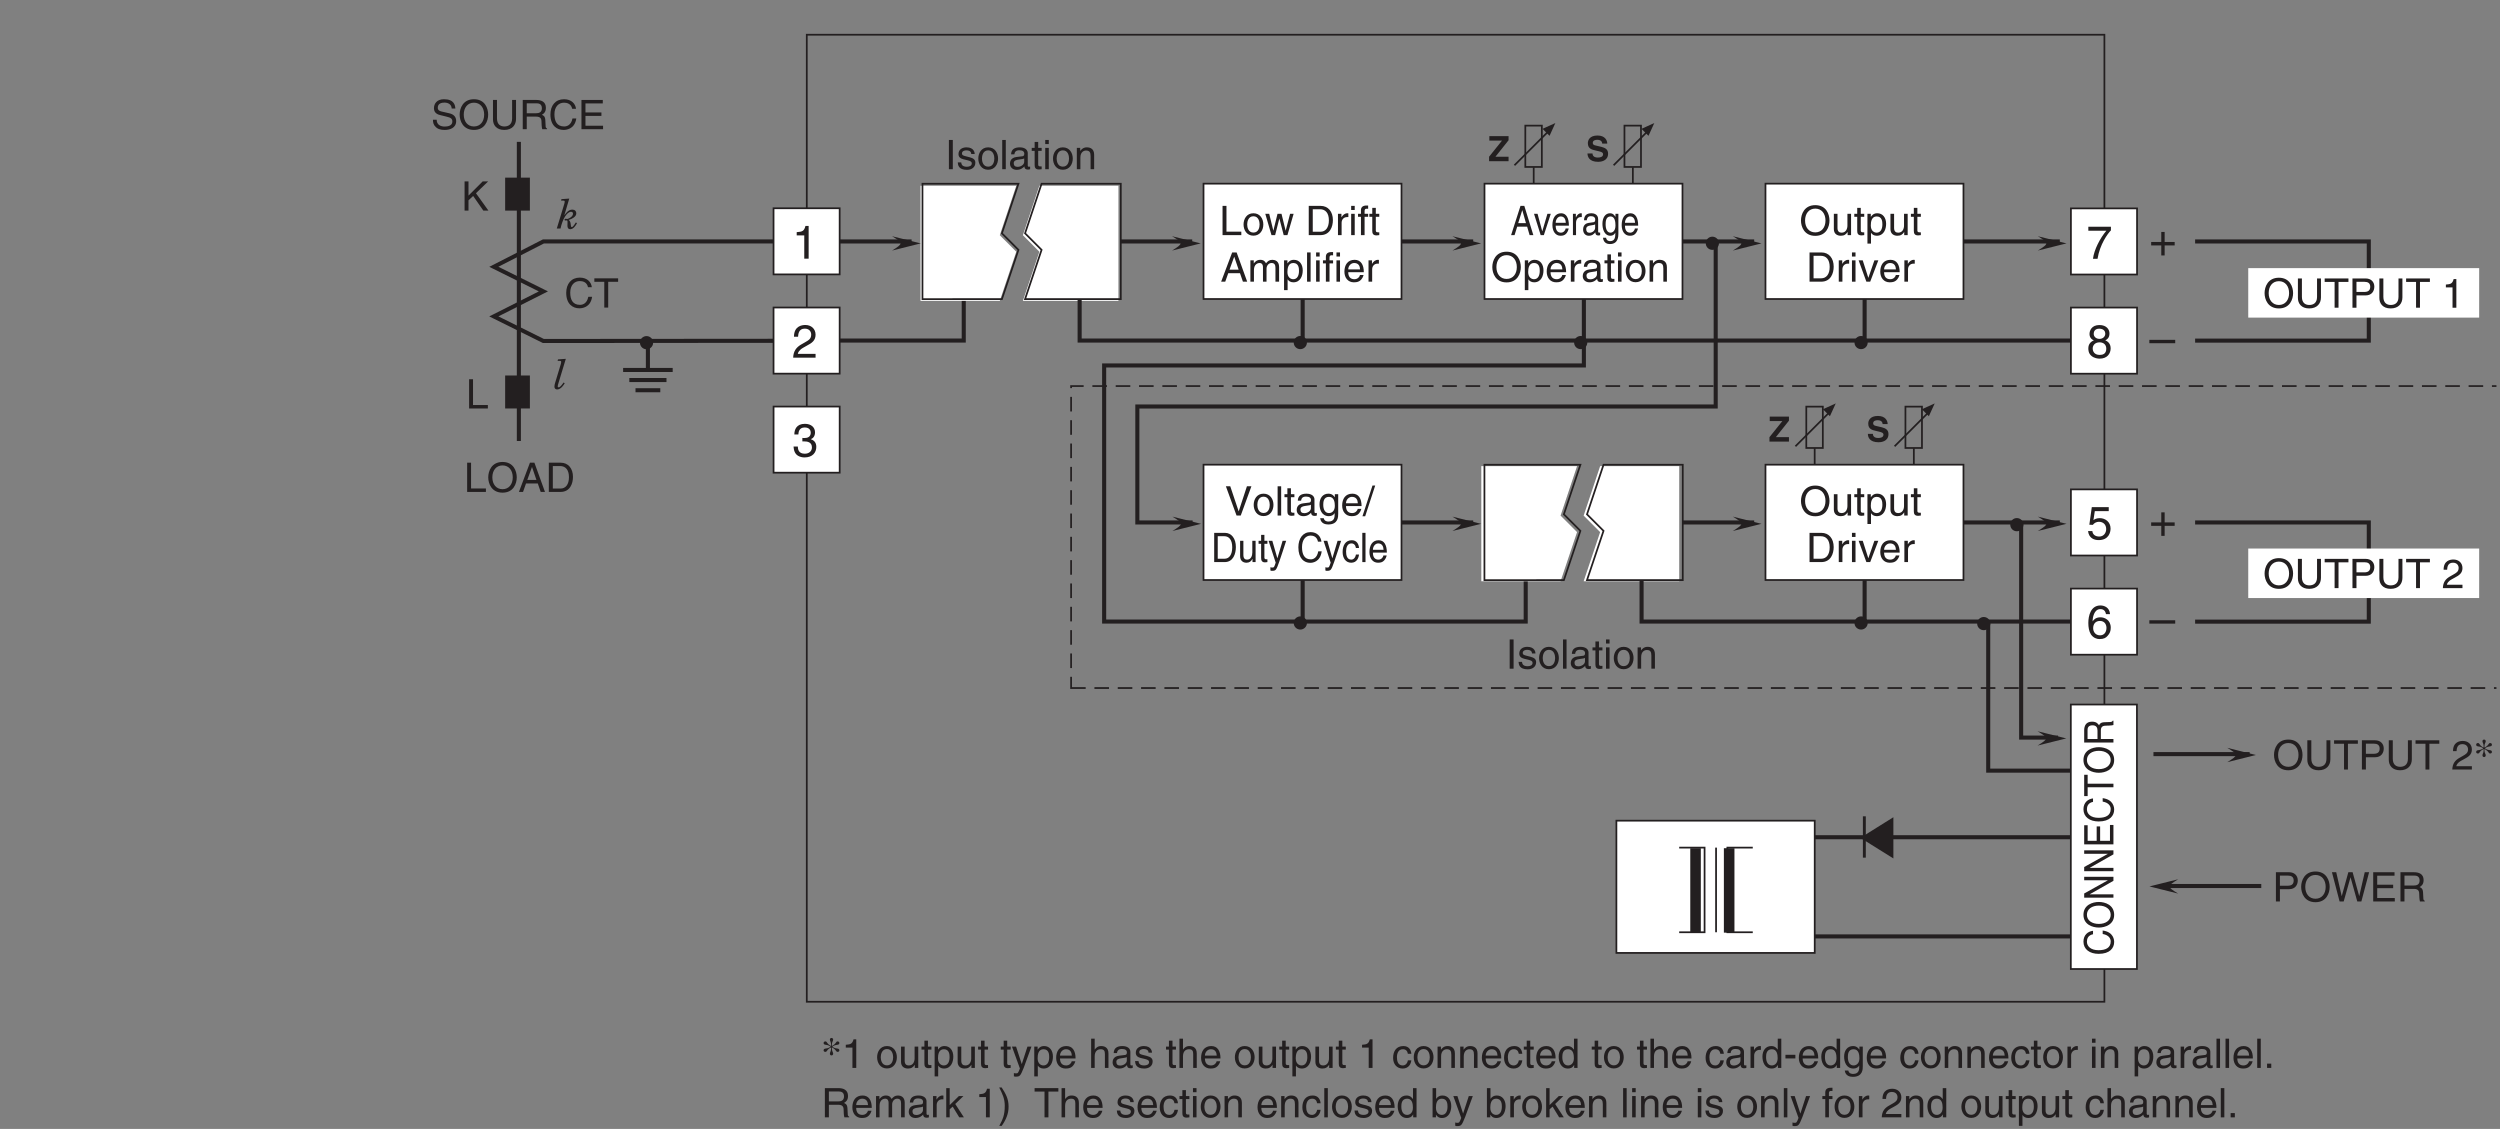 <?xml version="1.0" encoding="UTF-8"?>
<svg xmlns="http://www.w3.org/2000/svg" xmlns:xlink="http://www.w3.org/1999/xlink" width="428.71pt" height="193.59pt" viewBox="0 0 428.71 193.59" version="1.2">
<rect x="0" y="0" width="428.71" height="193.59" fill="#808080" stroke="none"/>
<defs>
<g>
<symbol overflow="visible" id="glyph0-0">
<path style="stroke:none;" d="M 0 0 L 4 0 L 4 -5.594 L 0 -5.594 Z M 2 -3.156 L 0.641 -5.188 L 3.359 -5.188 Z M 2.234 -2.797 L 3.594 -4.828 L 3.594 -0.766 Z M 0.641 -0.406 L 2 -2.438 L 3.359 -0.406 Z M 0.406 -4.828 L 1.75 -2.797 L 0.406 -0.766 Z M 0.406 -4.828 "/>
</symbol>
<symbol overflow="visible" id="glyph0-1">
<path style="stroke:none;" d="M 2.047 -2.312 L 0.312 -2.312 L 0.312 -1.719 L 2.047 -1.719 L 2.047 0 L 2.625 0 L 2.625 -1.719 L 4.344 -1.719 L 4.344 -2.312 L 2.625 -2.312 L 2.625 -4.031 L 2.047 -4.031 Z M 2.047 -2.312 "/>
</symbol>
<symbol overflow="visible" id="glyph0-2">
<path style="stroke:none;" d="M 4.438 -2.5 L 0 -2.5 L 0 -1.922 L 4.438 -1.922 Z M 4.438 -2.5 "/>
</symbol>
<symbol overflow="visible" id="glyph0-3">
<path style="stroke:none;" d="M 0.297 -4.812 L 3.391 -4.812 C 2.312 -3.547 1.281 -1.547 1.094 0 L 1.875 0 C 2.281 -2.5 3.609 -4.297 4.172 -4.875 L 4.172 -5.5 L 0.297 -5.5 Z M 0.297 -4.812 "/>
</symbol>
<symbol overflow="visible" id="glyph0-4">
<path style="stroke:none;" d="M 3.922 -4.172 C 3.922 -4.828 3.438 -5.609 2.203 -5.609 C 0.859 -5.609 0.5 -4.656 0.5 -4.078 C 0.5 -3.547 0.781 -3.156 1.25 -2.984 C 0.656 -2.734 0.297 -2.297 0.297 -1.609 C 0.297 -1.344 0.297 -0.734 0.875 -0.281 C 1.328 0.078 1.922 0.156 2.234 0.156 C 3.547 0.156 4.125 -0.719 4.125 -1.625 C 4.125 -2.047 3.969 -2.672 3.203 -2.984 C 3.453 -3.109 3.922 -3.359 3.922 -4.172 Z M 2.219 -2.641 C 2.844 -2.641 3.375 -2.297 3.375 -1.547 C 3.375 -0.656 2.766 -0.484 2.25 -0.484 C 1.281 -0.484 1.047 -1.156 1.047 -1.594 C 1.047 -2.109 1.422 -2.641 2.219 -2.641 Z M 2.203 -3.234 C 1.688 -3.234 1.219 -3.562 1.219 -4.109 C 1.219 -4.469 1.406 -4.984 2.156 -4.984 C 2.984 -4.984 3.203 -4.484 3.203 -4.141 C 3.203 -3.641 2.812 -3.234 2.203 -3.234 Z M 2.203 -3.234 "/>
</symbol>
<symbol overflow="visible" id="glyph0-5">
<path style="stroke:none;" d="M 1.406 -4.812 L 3.797 -4.812 L 3.797 -5.5 L 0.891 -5.5 L 0.469 -2.484 L 1.062 -2.453 C 1.328 -2.797 1.703 -2.984 2.109 -2.984 C 2.797 -2.984 3.359 -2.547 3.359 -1.734 C 3.359 -1.031 2.891 -0.453 2.172 -0.453 C 1.547 -0.453 1.047 -0.75 0.984 -1.391 L 0.25 -1.391 C 0.391 -0.141 1.328 0.156 2.062 0.156 C 3.828 0.156 4.109 -1.203 4.109 -1.828 C 4.109 -2.984 3.172 -3.609 2.266 -3.609 C 1.75 -3.609 1.406 -3.453 1.172 -3.266 Z M 1.406 -4.812 "/>
</symbol>
<symbol overflow="visible" id="glyph0-6">
<path style="stroke:none;" d="M 4.016 -4.125 C 3.938 -5.266 3.031 -5.609 2.375 -5.609 C 0.703 -5.609 0.297 -3.844 0.297 -2.609 C 0.297 -1.875 0.406 -1.188 0.734 -0.656 C 1.141 -0.047 1.75 0.156 2.188 0.156 C 2.969 0.156 3.312 -0.062 3.594 -0.391 C 3.984 -0.812 4.141 -1.219 4.141 -1.797 C 4.141 -3.141 3.062 -3.578 2.375 -3.578 C 1.609 -3.578 1.219 -3.188 1.047 -2.891 L 1.031 -2.906 C 1.031 -3.5 1.266 -4.984 2.359 -4.984 C 2.969 -4.984 3.234 -4.609 3.328 -4.125 Z M 1.125 -1.719 C 1.125 -2.391 1.5 -2.953 2.281 -2.953 C 3.141 -2.953 3.406 -2.266 3.406 -1.766 C 3.406 -1 2.984 -0.484 2.312 -0.484 C 1.484 -0.484 1.125 -1.125 1.125 -1.719 Z M 1.125 -1.719 "/>
</symbol>
<symbol overflow="visible" id="glyph0-7">
<path style="stroke:none;" d="M 1.781 -2.594 C 1.891 -2.594 2 -2.594 2.109 -2.594 C 2.594 -2.594 3.422 -2.5 3.422 -1.562 C 3.422 -0.922 2.922 -0.484 2.203 -0.484 C 1.156 -0.484 1.016 -1.188 1 -1.719 L 0.266 -1.719 C 0.312 -1.062 0.484 -0.422 1.109 -0.094 C 1.375 0.047 1.734 0.156 2.141 0.156 C 3.578 0.156 4.172 -0.734 4.172 -1.656 C 4.172 -2.406 3.781 -2.781 3.234 -2.969 L 3.234 -2.984 C 3.531 -3.078 3.953 -3.422 3.953 -4.141 C 3.953 -4.984 3.312 -5.609 2.219 -5.609 C 0.75 -5.609 0.406 -4.594 0.406 -3.781 L 1.094 -3.781 C 1.125 -4.172 1.188 -4.984 2.188 -4.984 C 3.031 -4.984 3.219 -4.438 3.219 -4.094 C 3.219 -3.391 2.703 -3.172 2.156 -3.172 C 2.031 -3.172 1.906 -3.188 1.781 -3.188 Z M 1.781 -2.594 "/>
</symbol>
<symbol overflow="visible" id="glyph0-8">
<path style="stroke:none;" d="M 2.859 -5.609 L 2.312 -5.609 C 2.094 -4.688 1.719 -4.609 0.812 -4.547 L 0.812 -3.984 L 2.109 -3.984 L 2.109 0 L 2.859 0 Z M 2.859 -5.609 "/>
</symbol>
<symbol overflow="visible" id="glyph0-9">
<path style="stroke:none;" d="M 1.047 -3.594 C 1.078 -4 1.125 -4.984 2.188 -4.984 C 3.016 -4.984 3.297 -4.422 3.297 -3.969 C 3.297 -3.234 2.859 -3 2.266 -2.656 L 1.531 -2.234 C 0.781 -1.781 0.25 -1.172 0.203 0 L 4.047 0 L 4.047 -0.656 L 1 -0.656 C 1.031 -0.875 1.203 -1.312 1.969 -1.734 L 2.547 -2.062 C 3.391 -2.5 4.047 -2.938 4.047 -3.938 C 4.047 -4.984 3.266 -5.609 2.297 -5.609 C 1.688 -5.609 0.344 -5.422 0.344 -3.594 Z M 1.047 -3.594 "/>
</symbol>
<symbol overflow="visible" id="glyph1-0">
<path style="stroke:none;" d="M 0 0 L 3.5 0 L 3.5 -4.891 L 0 -4.891 Z M 1.75 -2.766 L 0.562 -4.547 L 2.938 -4.547 Z M 1.953 -2.438 L 3.141 -4.219 L 3.141 -0.656 Z M 0.562 -0.344 L 1.75 -2.125 L 2.938 -0.344 Z M 0.344 -4.219 L 1.531 -2.438 L 0.344 -0.656 Z M 0.344 -4.219 "/>
</symbol>
<symbol overflow="visible" id="glyph1-1">
<path style="stroke:none;" d="M 1.312 -5.016 L 0.641 -5.016 L 0.641 0 L 1.312 0 Z M 1.312 -5.016 "/>
</symbol>
<symbol overflow="visible" id="glyph1-2">
<path style="stroke:none;" d="M 3.125 -2.609 C 3.125 -2.797 3.031 -3.75 1.719 -3.75 C 1 -3.75 0.344 -3.391 0.344 -2.594 C 0.344 -2.094 0.672 -1.828 1.188 -1.703 L 1.906 -1.531 C 2.422 -1.391 2.625 -1.297 2.625 -1 C 2.625 -0.594 2.234 -0.422 1.781 -0.422 C 0.922 -0.422 0.844 -0.891 0.812 -1.172 L 0.219 -1.172 C 0.25 -0.734 0.344 0.109 1.797 0.109 C 2.625 0.109 3.234 -0.344 3.234 -1.109 C 3.234 -1.594 2.969 -1.875 2.219 -2.062 L 1.594 -2.219 C 1.125 -2.344 0.938 -2.406 0.938 -2.703 C 0.938 -3.156 1.469 -3.234 1.656 -3.234 C 2.438 -3.234 2.516 -2.844 2.531 -2.609 Z M 3.125 -2.609 "/>
</symbol>
<symbol overflow="visible" id="glyph1-3">
<path style="stroke:none;" d="M 0.25 -1.828 C 0.25 -0.891 0.781 0.094 1.938 0.094 C 3.109 0.094 3.641 -0.891 3.641 -1.828 C 3.641 -2.766 3.109 -3.75 1.938 -3.75 C 0.781 -3.75 0.25 -2.766 0.25 -1.828 Z M 0.875 -1.828 C 0.875 -2.312 1.062 -3.234 1.938 -3.234 C 2.828 -3.234 3 -2.312 3 -1.828 C 3 -1.344 2.828 -0.438 1.938 -0.438 C 1.062 -0.438 0.875 -1.344 0.875 -1.828 Z M 0.875 -1.828 "/>
</symbol>
<symbol overflow="visible" id="glyph1-4">
<path style="stroke:none;" d="M 1.078 -5.016 L 0.469 -5.016 L 0.469 0 L 1.078 0 Z M 1.078 -5.016 "/>
</symbol>
<symbol overflow="visible" id="glyph1-5">
<path style="stroke:none;" d="M 1 -2.547 C 1.047 -2.828 1.141 -3.25 1.844 -3.25 C 2.422 -3.25 2.703 -3.031 2.703 -2.656 C 2.703 -2.297 2.516 -2.234 2.375 -2.219 L 1.359 -2.094 C 0.344 -1.969 0.25 -1.25 0.25 -0.953 C 0.25 -0.328 0.719 0.109 1.391 0.109 C 2.109 0.109 2.484 -0.234 2.719 -0.484 C 2.734 -0.203 2.828 0.062 3.359 0.062 C 3.5 0.062 3.594 0.031 3.703 0 L 3.703 -0.453 C 3.625 -0.438 3.562 -0.422 3.5 -0.422 C 3.375 -0.422 3.297 -0.484 3.297 -0.641 L 3.297 -2.734 C 3.297 -3.672 2.234 -3.75 1.938 -3.75 C 1.047 -3.75 0.469 -3.422 0.438 -2.547 Z M 2.688 -1.266 C 2.688 -0.781 2.125 -0.406 1.547 -0.406 C 1.094 -0.406 0.891 -0.641 0.891 -1.047 C 0.891 -1.5 1.375 -1.594 1.672 -1.641 C 2.438 -1.734 2.578 -1.781 2.688 -1.859 Z M 2.688 -1.266 "/>
</symbol>
<symbol overflow="visible" id="glyph1-6">
<path style="stroke:none;" d="M 1.797 -3.141 L 1.797 -3.656 L 1.203 -3.656 L 1.203 -4.672 L 0.594 -4.672 L 0.594 -3.656 L 0.094 -3.656 L 0.094 -3.141 L 0.594 -3.141 L 0.594 -0.734 C 0.594 -0.297 0.719 0.047 1.328 0.047 C 1.391 0.047 1.578 0.016 1.797 0 L 1.797 -0.484 L 1.578 -0.484 C 1.453 -0.484 1.203 -0.484 1.203 -0.766 L 1.203 -3.141 Z M 1.797 -3.141 "/>
</symbol>
<symbol overflow="visible" id="glyph1-7">
<path style="stroke:none;" d="M 1.078 -3.656 L 0.469 -3.656 L 0.469 0 L 1.078 0 Z M 1.078 -4.312 L 1.078 -5.016 L 0.469 -5.016 L 0.469 -4.312 Z M 1.078 -4.312 "/>
</symbol>
<symbol overflow="visible" id="glyph1-8">
<path style="stroke:none;" d="M 3.422 -2.484 C 3.422 -3.531 2.719 -3.75 2.156 -3.75 C 1.516 -3.75 1.188 -3.328 1.047 -3.141 L 1.031 -3.141 L 1.031 -3.656 L 0.453 -3.656 L 0.453 0 L 1.062 0 L 1.062 -1.984 C 1.062 -2.984 1.688 -3.203 2.031 -3.203 C 2.641 -3.203 2.812 -2.891 2.812 -2.25 L 2.812 0 L 3.422 0 Z M 3.422 -2.484 "/>
</symbol>
<symbol overflow="visible" id="glyph1-9">
<path style="stroke:none;" d="M 4.469 -2.5 C 4.469 -1.328 3.812 -0.469 2.719 -0.469 C 1.625 -0.469 0.969 -1.328 0.969 -2.5 C 0.969 -3.688 1.625 -4.547 2.719 -4.547 C 3.812 -4.547 4.469 -3.688 4.469 -2.5 Z M 5.156 -2.5 C 5.156 -3.594 4.594 -5.141 2.719 -5.141 C 0.844 -5.141 0.266 -3.594 0.266 -2.5 C 0.266 -1.422 0.844 0.125 2.719 0.125 C 4.594 0.125 5.156 -1.422 5.156 -2.5 Z M 5.156 -2.5 "/>
</symbol>
<symbol overflow="visible" id="glyph1-10">
<path style="stroke:none;" d="M 3.422 0 L 3.422 -3.656 L 2.797 -3.656 L 2.797 -1.641 C 2.797 -1.109 2.562 -0.422 1.797 -0.422 C 1.391 -0.422 1.094 -0.625 1.094 -1.234 L 1.094 -3.656 L 0.469 -3.656 L 0.469 -1.031 C 0.469 -0.156 1.125 0.109 1.656 0.109 C 2.25 0.109 2.562 -0.125 2.828 -0.547 L 2.828 0 Z M 3.422 0 "/>
</symbol>
<symbol overflow="visible" id="glyph1-11">
<path style="stroke:none;" d="M 0.984 -1.656 C 0.984 -2.25 1.094 -3.203 1.984 -3.203 C 2.922 -3.203 2.969 -2.312 2.969 -1.844 C 2.969 -1.031 2.656 -0.422 1.984 -0.422 C 1.594 -0.422 0.984 -0.688 0.984 -1.656 Z M 0.406 1.453 L 1.016 1.453 L 1.016 -0.391 L 1.031 -0.391 C 1.188 -0.125 1.516 0.109 2 0.109 C 3.25 0.109 3.609 -1.062 3.609 -1.938 C 3.609 -2.969 3.062 -3.75 2.094 -3.75 C 1.422 -3.75 1.141 -3.344 1 -3.141 L 0.984 -3.141 L 0.984 -3.656 L 0.406 -3.656 Z M 0.406 1.453 "/>
</symbol>
<symbol overflow="visible" id="glyph1-12">
<path style="stroke:none;" d="M 0.562 0 L 2.562 0 C 4.219 0 4.703 -1.453 4.703 -2.578 C 4.703 -4.016 3.906 -5.016 2.594 -5.016 L 0.562 -5.016 Z M 1.25 -4.438 L 2.5 -4.438 C 3.422 -4.438 4.016 -3.797 4.016 -2.531 C 4.016 -1.266 3.438 -0.578 2.562 -0.578 L 1.25 -0.578 Z M 1.25 -4.438 "/>
</symbol>
<symbol overflow="visible" id="glyph1-13">
<path style="stroke:none;" d="M 1.156 -2.125 C 1.156 -2.656 1.516 -3.094 2.094 -3.094 L 2.312 -3.094 L 2.312 -3.734 C 2.266 -3.75 2.234 -3.75 2.156 -3.75 C 1.703 -3.75 1.375 -3.469 1.125 -3.047 L 1.125 -3.656 L 0.531 -3.656 L 0.531 0 L 1.156 0 Z M 1.156 -2.125 "/>
</symbol>
<symbol overflow="visible" id="glyph1-14">
<path style="stroke:none;" d="M 1.734 -0.672 L 1.719 -0.672 L 0.766 -3.656 L 0.062 -3.656 L 1.391 0 L 2.047 0 L 3.438 -3.656 L 2.766 -3.656 Z M 1.734 -0.672 "/>
</symbol>
<symbol overflow="visible" id="glyph1-15">
<path style="stroke:none;" d="M 2.938 -1.141 C 2.922 -0.875 2.578 -0.422 2 -0.422 C 1.297 -0.422 0.938 -0.859 0.938 -1.625 L 3.609 -1.625 C 3.609 -2.922 3.094 -3.75 2.031 -3.75 C 0.828 -3.75 0.281 -2.859 0.281 -1.719 C 0.281 -0.672 0.891 0.109 1.906 0.109 C 2.5 0.109 2.734 -0.031 2.906 -0.141 C 3.359 -0.453 3.531 -0.969 3.562 -1.141 Z M 0.938 -2.109 C 0.938 -2.688 1.391 -3.203 1.953 -3.203 C 2.703 -3.203 2.938 -2.688 2.969 -2.109 Z M 0.938 -2.109 "/>
</symbol>
<symbol overflow="visible" id="glyph1-16">
<path style="stroke:none;" d="M 3.828 -5.016 L 3.828 -1.844 C 3.828 -0.75 3.125 -0.469 2.5 -0.469 C 1.891 -0.469 1.234 -0.766 1.234 -1.859 L 1.234 -5.016 L 0.547 -5.016 L 0.547 -1.672 C 0.547 -0.734 1.125 0.125 2.484 0.125 C 3.859 0.125 4.5 -0.734 4.5 -1.766 L 4.5 -5.016 Z M 3.828 -5.016 "/>
</symbol>
<symbol overflow="visible" id="glyph1-17">
<path style="stroke:none;" d="M 0.094 -4.422 L 1.797 -4.422 L 1.797 0 L 2.469 0 L 2.469 -4.422 L 4.172 -4.422 L 4.172 -5.016 L 0.094 -5.016 Z M 0.094 -4.422 "/>
</symbol>
<symbol overflow="visible" id="glyph1-18">
<path style="stroke:none;" d="M 1.281 -4.438 L 2.656 -4.438 C 3.219 -4.438 3.641 -4.234 3.641 -3.594 C 3.641 -2.922 3.234 -2.703 2.625 -2.703 L 1.281 -2.703 Z M 1.281 -2.109 L 2.859 -2.109 C 3.953 -2.109 4.344 -2.906 4.344 -3.609 C 4.344 -4.422 3.781 -5.016 2.859 -5.016 L 0.594 -5.016 L 0.594 0 L 1.281 0 Z M 1.281 -2.109 "/>
</symbol>
<symbol overflow="visible" id="glyph1-19">
<path style="stroke:none;" d=""/>
</symbol>
<symbol overflow="visible" id="glyph1-20">
<path style="stroke:none;" d="M 2.5 -4.906 L 2.031 -4.906 C 1.828 -4.109 1.5 -4.031 0.703 -3.969 L 0.703 -3.484 L 1.844 -3.484 L 1.844 0 L 2.5 0 Z M 2.5 -4.906 "/>
</symbol>
<symbol overflow="visible" id="glyph1-21">
<path style="stroke:none;" d="M 1.766 -0.672 L 1.75 -0.672 L 0.781 -3.656 L 0.078 -3.656 L 1.438 0.094 C 1.141 0.859 1.109 0.938 0.781 0.938 C 0.609 0.938 0.484 0.906 0.406 0.875 L 0.406 1.438 C 0.516 1.469 0.578 1.5 0.672 1.5 C 1.453 1.5 1.516 1.406 2.109 -0.062 C 2.562 -1.266 2.984 -2.453 3.422 -3.656 L 2.734 -3.656 Z M 1.766 -0.672 "/>
</symbol>
<symbol overflow="visible" id="glyph1-22">
<path style="stroke:none;" d="M 3.422 -2.484 C 3.422 -3.531 2.719 -3.75 2.156 -3.75 C 1.562 -3.75 1.25 -3.391 1.078 -3.156 L 1.062 -3.156 L 1.062 -5.016 L 0.453 -5.016 L 0.453 0 L 1.062 0 L 1.062 -1.984 C 1.062 -2.906 1.578 -3.203 2.094 -3.203 C 2.672 -3.203 2.812 -2.891 2.812 -2.391 L 2.812 0 L 3.422 0 Z M 3.422 -2.484 "/>
</symbol>
<symbol overflow="visible" id="glyph1-23">
<path style="stroke:none;" d="M 3.328 -2.422 C 3.281 -3.062 2.922 -3.75 1.969 -3.75 C 0.75 -3.75 0.203 -2.859 0.203 -1.719 C 0.203 -0.672 0.812 0.109 1.844 0.109 C 2.906 0.109 3.266 -0.719 3.328 -1.297 L 2.734 -1.297 C 2.641 -0.734 2.281 -0.422 1.859 -0.422 C 1.016 -0.422 0.859 -1.203 0.859 -1.828 C 0.859 -2.484 1.109 -3.203 1.875 -3.203 C 2.391 -3.203 2.656 -2.906 2.734 -2.422 Z M 3.328 -2.422 "/>
</symbol>
<symbol overflow="visible" id="glyph1-24">
<path style="stroke:none;" d="M 3.484 -5.016 L 2.875 -5.016 L 2.875 -3.188 L 2.859 -3.141 C 2.703 -3.344 2.438 -3.75 1.766 -3.75 C 0.797 -3.75 0.25 -2.969 0.25 -1.938 C 0.25 -1.062 0.609 0.109 1.844 0.109 C 2.203 0.109 2.625 0 2.891 -0.5 L 2.906 -0.5 L 2.906 0 L 3.484 0 Z M 0.875 -1.844 C 0.875 -2.312 0.922 -3.203 1.875 -3.203 C 2.766 -3.203 2.859 -2.25 2.859 -1.656 C 2.859 -0.688 2.25 -0.422 1.859 -0.422 C 1.188 -0.422 0.875 -1.031 0.875 -1.844 Z M 0.875 -1.844 "/>
</symbol>
<symbol overflow="visible" id="glyph1-25">
<path style="stroke:none;" d="M 2.016 -2.25 L 0.312 -2.25 L 0.312 -1.625 L 2.016 -1.625 Z M 2.016 -2.25 "/>
</symbol>
<symbol overflow="visible" id="glyph1-26">
<path style="stroke:none;" d="M 0.922 -1.844 C 0.922 -2.312 0.969 -3.203 1.906 -3.203 C 2.797 -3.203 2.906 -2.25 2.906 -1.656 C 2.906 -0.688 2.297 -0.422 1.906 -0.422 C 1.234 -0.422 0.922 -1.031 0.922 -1.844 Z M 3.484 -3.656 L 2.906 -3.656 L 2.906 -3.141 L 2.891 -3.141 C 2.75 -3.344 2.469 -3.75 1.797 -3.75 C 0.828 -3.75 0.281 -2.969 0.281 -1.938 C 0.281 -1.062 0.641 0.109 1.891 0.109 C 2.375 0.109 2.703 -0.125 2.859 -0.391 L 2.859 -0.406 L 2.875 -0.406 L 2.875 -0.266 C 2.875 0.172 2.891 1.031 1.828 1.031 C 1.688 1.031 1.125 1.031 1 0.453 L 0.391 0.453 C 0.516 1.422 1.359 1.531 1.781 1.531 C 3.484 1.531 3.484 0.219 3.484 -0.297 Z M 3.484 -3.656 "/>
</symbol>
<symbol overflow="visible" id="glyph1-27">
<path style="stroke:none;" d="M 1.328 -0.734 L 0.609 -0.734 L 0.609 0 L 1.328 0 Z M 1.328 -0.734 "/>
</symbol>
<symbol overflow="visible" id="glyph1-28">
<path style="stroke:none;" d="M 1.297 -2.156 L 2.938 -2.156 C 3.75 -2.156 3.828 -1.672 3.828 -1.25 C 3.828 -1.062 3.844 -0.312 3.953 0 L 4.781 0 L 4.781 -0.109 C 4.562 -0.234 4.531 -0.328 4.531 -0.609 L 4.484 -1.516 C 4.453 -2.219 4.172 -2.344 3.891 -2.469 C 4.203 -2.656 4.578 -2.922 4.578 -3.672 C 4.578 -4.734 3.75 -5.016 2.938 -5.016 L 0.609 -5.016 L 0.609 0 L 1.297 0 Z M 1.297 -4.438 L 2.984 -4.438 C 3.312 -4.438 3.891 -4.375 3.891 -3.594 C 3.891 -2.859 3.359 -2.734 2.859 -2.734 L 1.297 -2.734 Z M 1.297 -4.438 "/>
</symbol>
<symbol overflow="visible" id="glyph1-29">
<path style="stroke:none;" d="M 0.453 0 L 1.062 0 L 1.062 -1.984 C 1.062 -2.984 1.688 -3.203 2.031 -3.203 C 2.484 -3.203 2.609 -2.828 2.609 -2.531 L 2.609 0 L 3.219 0 L 3.219 -2.234 C 3.219 -2.719 3.562 -3.203 4.078 -3.203 C 4.609 -3.203 4.75 -2.859 4.75 -2.359 L 4.75 0 L 5.375 0 L 5.375 -2.531 C 5.375 -3.562 4.625 -3.75 4.234 -3.75 C 3.672 -3.75 3.422 -3.5 3.125 -3.156 C 3.016 -3.359 2.812 -3.75 2.156 -3.75 C 1.5 -3.75 1.188 -3.328 1.047 -3.141 L 1.031 -3.141 L 1.031 -3.656 L 0.453 -3.656 Z M 0.453 0 "/>
</symbol>
<symbol overflow="visible" id="glyph1-30">
<path style="stroke:none;" d="M 2.016 -2.297 L 3.422 -3.656 L 2.641 -3.656 L 1.062 -2.109 L 1.062 -5.016 L 0.469 -5.016 L 0.469 0 L 1.062 0 L 1.062 -1.391 L 1.578 -1.844 L 2.703 0 L 3.5 0 Z M 2.016 -2.297 "/>
</symbol>
<symbol overflow="visible" id="glyph1-31">
<path style="stroke:none;" d="M 0.672 1.453 C 1.422 0.375 1.844 -0.625 1.844 -1.844 C 1.844 -3.156 1.375 -4.031 0.656 -5.125 L 0.234 -5.125 C 0.797 -4.016 1.188 -3.172 1.188 -2.016 C 1.188 -0.344 0.844 0.328 0.25 1.453 Z M 0.672 1.453 "/>
</symbol>
<symbol overflow="visible" id="glyph1-32">
<path style="stroke:none;" d="M 0.984 0 L 0.984 -0.453 L 1 -0.453 C 1.125 -0.25 1.391 0.109 2 0.109 C 3.25 0.109 3.609 -1.062 3.609 -1.938 C 3.609 -2.969 3.062 -3.75 2.094 -3.75 C 1.656 -3.75 1.297 -3.578 1.031 -3.188 L 1.016 -3.188 L 1.016 -5.016 L 0.406 -5.016 L 0.406 0 Z M 2.969 -1.844 C 2.969 -1.031 2.656 -0.422 1.984 -0.422 C 1.594 -0.422 0.984 -0.688 0.984 -1.656 C 0.984 -2.25 1.094 -3.203 1.984 -3.203 C 2.922 -3.203 2.969 -2.312 2.969 -1.844 Z M 2.969 -1.844 "/>
</symbol>
<symbol overflow="visible" id="glyph1-33">
<path style="stroke:none;" d="M 1.828 -3.141 L 1.828 -3.656 L 1.219 -3.656 L 1.219 -4.109 C 1.219 -4.406 1.312 -4.531 1.578 -4.531 C 1.656 -4.531 1.75 -4.531 1.828 -4.516 L 1.828 -5.078 C 1.734 -5.078 1.641 -5.078 1.547 -5.078 C 0.953 -5.078 0.594 -4.828 0.594 -4.281 L 0.594 -3.656 L 0.094 -3.656 L 0.094 -3.141 L 0.594 -3.141 L 0.594 0 L 1.219 0 L 1.219 -3.141 Z M 1.828 -3.141 "/>
</symbol>
<symbol overflow="visible" id="glyph1-34">
<path style="stroke:none;" d="M 0.922 -3.156 C 0.938 -3.5 0.984 -4.359 1.906 -4.359 C 2.641 -4.359 2.891 -3.859 2.891 -3.469 C 2.891 -2.828 2.5 -2.625 1.984 -2.328 L 1.328 -1.953 C 0.672 -1.562 0.219 -1.016 0.188 0 L 3.547 0 L 3.547 -0.578 L 0.875 -0.578 C 0.906 -0.766 1.047 -1.156 1.719 -1.516 L 2.234 -1.797 C 2.969 -2.188 3.547 -2.562 3.547 -3.438 C 3.547 -4.359 2.859 -4.906 2 -4.906 C 1.469 -4.906 0.312 -4.75 0.312 -3.156 Z M 0.922 -3.156 "/>
</symbol>
<symbol overflow="visible" id="glyph1-35">
<path style="stroke:none;" d="M 2.344 -0.734 L 2.328 -0.734 L 0.891 -5.016 L 0.141 -5.016 L 1.969 0 L 2.688 0 L 4.516 -5.016 L 3.75 -5.016 Z M 2.344 -0.734 "/>
</symbol>
<symbol overflow="visible" id="glyph1-36">
<path style="stroke:none;" d="M 2.062 -5.141 L 1.594 -5.141 L -0.125 0.125 L 0.344 0.125 Z M 2.062 -5.141 "/>
</symbol>
<symbol overflow="visible" id="glyph1-37">
<path style="stroke:none;" d="M 3.297 -4.156 L 4.453 0 L 5.156 0 L 6.484 -5.016 L 5.734 -5.016 L 4.797 -0.938 L 4.781 -0.938 L 3.656 -5.016 L 2.922 -5.016 L 1.797 -0.938 L 1.781 -0.938 L 0.844 -5.016 L 0.109 -5.016 L 1.422 0 L 2.125 0 Z M 3.297 -4.156 "/>
</symbol>
<symbol overflow="visible" id="glyph1-38">
<path style="stroke:none;" d="M 4.297 -0.594 L 1.281 -0.594 L 1.281 -2.281 L 4.016 -2.281 L 4.016 -2.875 L 1.281 -2.875 L 1.281 -4.422 L 4.25 -4.422 L 4.25 -5.016 L 0.594 -5.016 L 0.594 0 L 4.297 0 Z M 4.297 -0.594 "/>
</symbol>
<symbol overflow="visible" id="glyph1-39">
<path style="stroke:none;" d="M 1.203 -5.016 L 0.531 -5.016 L 0.531 0 L 3.75 0 L 3.75 -0.594 L 1.203 -0.594 Z M 1.203 -5.016 "/>
</symbol>
<symbol overflow="visible" id="glyph1-40">
<path style="stroke:none;" d="M 2.5 -2.828 L 2.516 -2.828 L 3.25 0 L 3.891 0 L 4.953 -3.656 L 4.344 -3.656 L 3.594 -0.781 L 3.578 -0.781 L 2.875 -3.656 L 2.188 -3.656 L 1.484 -0.781 L 1.469 -0.781 L 0.766 -3.656 L 0.094 -3.656 L 1.156 0 L 1.781 0 Z M 2.5 -2.828 "/>
</symbol>
<symbol overflow="visible" id="glyph1-41">
<path style="stroke:none;" d="M 3.328 -1.453 L 3.828 0 L 4.562 0 L 2.75 -5.016 L 1.984 -5.016 L 0.094 0 L 0.797 0 L 1.312 -1.453 Z M 1.531 -2.062 L 2.328 -4.266 L 2.344 -4.266 L 3.094 -2.062 Z M 1.531 -2.062 "/>
</symbol>
<symbol overflow="visible" id="glyph1-42">
<path style="stroke:none;" d="M 4.188 -3.547 C 4.156 -4.094 3.984 -5.141 2.234 -5.141 C 1.016 -5.141 0.516 -4.375 0.516 -3.594 C 0.516 -2.719 1.25 -2.5 1.578 -2.422 L 2.609 -2.172 C 3.422 -1.984 3.672 -1.812 3.672 -1.297 C 3.672 -0.578 2.844 -0.453 2.359 -0.453 C 1.719 -0.453 0.984 -0.719 0.984 -1.625 L 0.344 -1.625 C 0.344 -1.156 0.422 -0.734 0.859 -0.344 C 1.078 -0.141 1.438 0.125 2.375 0.125 C 3.234 0.125 4.328 -0.203 4.328 -1.391 C 4.328 -2.172 3.844 -2.562 3.188 -2.719 L 1.766 -3.047 C 1.469 -3.125 1.172 -3.266 1.172 -3.688 C 1.172 -4.453 1.891 -4.562 2.312 -4.562 C 2.875 -4.562 3.516 -4.328 3.562 -3.547 Z M 4.188 -3.547 "/>
</symbol>
<symbol overflow="visible" id="glyph1-43">
<path style="stroke:none;" d="M 4.703 -3.5 C 4.609 -4.344 3.938 -5.141 2.641 -5.141 C 1.188 -5.141 0.312 -4.078 0.312 -2.531 C 0.312 -0.609 1.422 0.125 2.562 0.125 C 2.938 0.125 4.484 0.047 4.75 -1.844 L 4.094 -1.844 C 3.875 -0.672 3.109 -0.469 2.672 -0.469 C 1.422 -0.469 1 -1.375 1 -2.562 C 1 -3.875 1.734 -4.547 2.641 -4.547 C 3.125 -4.547 3.859 -4.391 4.047 -3.5 Z M 4.703 -3.5 "/>
</symbol>
<symbol overflow="visible" id="glyph1-44">
<path style="stroke:none;" d="M 1.203 -1.766 L 2 -2.516 L 3.75 0 L 4.625 0 L 2.484 -2.984 L 4.578 -5.016 L 3.641 -5.016 L 1.203 -2.578 L 1.203 -5.016 L 0.531 -5.016 L 0.531 0 L 1.203 0 Z M 1.203 -1.766 "/>
</symbol>
<symbol overflow="visible" id="glyph2-0">
<path style="stroke:none;" d="M 0 0 L 2.969 0 L 2.969 -4.891 L 0 -4.891 Z M 1.484 -2.766 L 0.469 -4.547 L 2.5 -4.547 Z M 1.656 -2.438 L 2.672 -4.219 L 2.672 -0.656 Z M 0.469 -0.344 L 1.484 -2.125 L 2.5 -0.344 Z M 0.297 -4.219 L 1.312 -2.438 L 0.297 -0.656 Z M 0.297 -4.219 "/>
</symbol>
<symbol overflow="visible" id="glyph2-1">
<path style="stroke:none;" d="M 2.828 -1.453 L 3.25 0 L 3.891 0 L 2.344 -5.016 L 1.688 -5.016 L 0.078 0 L 0.672 0 L 1.125 -1.453 Z M 1.297 -2.062 L 1.984 -4.266 L 2 -4.266 L 2.625 -2.062 Z M 1.297 -2.062 "/>
</symbol>
<symbol overflow="visible" id="glyph2-2">
<path style="stroke:none;" d="M 1.469 -0.672 L 1.453 -0.672 L 0.656 -3.656 L 0.047 -3.656 L 1.188 0 L 1.734 0 L 2.922 -3.656 L 2.344 -3.656 Z M 1.469 -0.672 "/>
</symbol>
<symbol overflow="visible" id="glyph2-3">
<path style="stroke:none;" d="M 2.5 -1.141 C 2.484 -0.875 2.188 -0.422 1.703 -0.422 C 1.094 -0.422 0.797 -0.859 0.797 -1.625 L 3.062 -1.625 C 3.062 -2.922 2.625 -3.75 1.734 -3.75 C 0.703 -3.75 0.234 -2.859 0.234 -1.719 C 0.234 -0.672 0.75 0.109 1.625 0.109 C 2.125 0.109 2.328 -0.031 2.469 -0.141 C 2.859 -0.453 3 -0.969 3.016 -1.141 Z M 0.797 -2.109 C 0.797 -2.688 1.172 -3.203 1.656 -3.203 C 2.297 -3.203 2.5 -2.688 2.531 -2.109 Z M 0.797 -2.109 "/>
</symbol>
<symbol overflow="visible" id="glyph2-4">
<path style="stroke:none;" d="M 0.984 -2.125 C 0.984 -2.656 1.281 -3.094 1.781 -3.094 L 1.969 -3.094 L 1.969 -3.734 C 1.938 -3.75 1.906 -3.75 1.828 -3.75 C 1.438 -3.75 1.172 -3.469 0.969 -3.047 L 0.953 -3.047 L 0.953 -3.656 L 0.453 -3.656 L 0.453 0 L 0.984 0 Z M 0.984 -2.125 "/>
</symbol>
<symbol overflow="visible" id="glyph2-5">
<path style="stroke:none;" d="M 0.844 -2.547 C 0.891 -2.828 0.969 -3.25 1.562 -3.25 C 2.047 -3.25 2.297 -3.031 2.297 -2.656 C 2.297 -2.297 2.141 -2.234 2.016 -2.219 L 1.156 -2.094 C 0.297 -1.969 0.219 -1.25 0.219 -0.953 C 0.219 -0.328 0.625 0.109 1.188 0.109 C 1.797 0.109 2.109 -0.234 2.312 -0.484 C 2.328 -0.203 2.406 0.062 2.859 0.062 C 2.984 0.062 3.062 0.031 3.141 0 L 3.141 -0.453 C 3.094 -0.438 3.016 -0.422 2.969 -0.422 C 2.875 -0.422 2.797 -0.484 2.797 -0.641 L 2.797 -2.734 C 2.797 -3.672 1.906 -3.75 1.656 -3.75 C 0.891 -3.75 0.391 -3.422 0.375 -2.547 Z M 2.281 -1.266 C 2.281 -0.781 1.812 -0.406 1.312 -0.406 C 0.922 -0.406 0.75 -0.641 0.75 -1.047 C 0.75 -1.5 1.156 -1.594 1.422 -1.641 C 2.062 -1.734 2.203 -1.781 2.281 -1.859 Z M 2.281 -1.266 "/>
</symbol>
<symbol overflow="visible" id="glyph2-6">
<path style="stroke:none;" d="M 0.781 -1.844 C 0.781 -2.312 0.812 -3.203 1.625 -3.203 C 2.375 -3.203 2.469 -2.25 2.469 -1.656 C 2.469 -0.688 1.953 -0.422 1.609 -0.422 C 1.047 -0.422 0.781 -1.031 0.781 -1.844 Z M 2.969 -3.656 L 2.469 -3.656 L 2.469 -3.141 L 2.453 -3.141 C 2.328 -3.344 2.094 -3.75 1.531 -3.75 C 0.703 -3.75 0.234 -2.969 0.234 -1.938 C 0.234 -1.062 0.547 0.109 1.609 0.109 C 2.016 0.109 2.297 -0.125 2.422 -0.391 L 2.422 -0.406 L 2.438 -0.406 L 2.438 -0.266 C 2.438 0.172 2.453 1.031 1.562 1.031 C 1.438 1.031 0.953 1.031 0.859 0.453 L 0.328 0.453 C 0.438 1.422 1.156 1.531 1.516 1.531 C 2.953 1.531 2.969 0.219 2.969 -0.297 Z M 2.969 -3.656 "/>
</symbol>
<symbol overflow="visible" id="glyph3-0">
<path style="stroke:none;" d="M 0 0 L 3.5 0 L 3.5 -4.891 L 0 -4.891 Z M 1.75 -2.766 L 0.562 -4.547 L 2.938 -4.547 Z M 1.953 -2.438 L 3.141 -4.219 L 3.141 -0.656 Z M 0.562 -0.344 L 1.75 -2.125 L 2.938 -0.344 Z M 0.344 -4.219 L 1.531 -2.438 L 0.344 -0.656 Z M 0.344 -4.219 "/>
</symbol>
<symbol overflow="visible" id="glyph3-1">
<path style="stroke:none;" d="M 1.344 -3.484 C 0.891 -3.234 0.391 -3.438 0.391 -3 C 0.391 -2.875 0.5 -2.75 0.688 -2.75 C 1 -2.75 0.891 -3.031 1.422 -3.375 L 1.625 -3.5 L 1.672 -3.484 L 1.672 -3.297 C 1.672 -2.828 1.469 -2.688 1.469 -2.438 C 1.469 -2.266 1.578 -2.141 1.75 -2.141 C 1.906 -2.141 2.031 -2.266 2.031 -2.438 C 2.031 -2.688 1.812 -2.828 1.812 -3.297 L 1.812 -3.484 L 1.875 -3.5 L 2.062 -3.375 C 2.594 -3.031 2.5 -2.75 2.797 -2.75 C 2.984 -2.75 3.094 -2.875 3.094 -3 C 3.094 -3.438 2.609 -3.234 2.141 -3.484 L 1.938 -3.609 L 1.938 -3.688 L 2.141 -3.797 C 2.609 -4.062 3.094 -3.844 3.094 -4.281 C 3.094 -4.406 2.984 -4.547 2.797 -4.547 C 2.5 -4.547 2.594 -4.25 2.062 -3.906 L 1.875 -3.781 L 1.812 -3.797 L 1.812 -3.984 C 1.812 -4.469 2.031 -4.609 2.031 -4.859 C 2.031 -5.016 1.906 -5.141 1.75 -5.141 C 1.578 -5.141 1.469 -5.016 1.469 -4.859 C 1.469 -4.609 1.672 -4.469 1.672 -3.984 L 1.672 -3.797 L 1.625 -3.781 L 1.422 -3.906 C 0.891 -4.25 1 -4.547 0.688 -4.547 C 0.5 -4.547 0.391 -4.406 0.391 -4.281 C 0.391 -3.844 0.891 -4.062 1.344 -3.797 L 1.562 -3.688 L 1.562 -3.609 Z M 1.344 -3.484 "/>
</symbol>
<symbol overflow="visible" id="glyph4-0">
<path style="stroke:none;" d="M 0 0 L 3.141 0 L 3.141 -4.891 L 0 -4.891 Z M 1.562 -2.766 L 0.5 -4.547 L 2.641 -4.547 Z M 1.766 -2.438 L 2.828 -4.219 L 2.828 -0.656 Z M 0.5 -0.344 L 1.562 -2.125 L 2.641 -0.344 Z M 0.312 -4.219 L 1.375 -2.438 L 0.312 -0.656 Z M 0.312 -4.219 "/>
</symbol>
<symbol overflow="visible" id="glyph4-1">
<path style="stroke:none;" d="M 0.516 0 L 2.312 0 C 3.797 0 4.234 -1.453 4.234 -2.578 C 4.234 -4.016 3.516 -5.016 2.344 -5.016 L 0.516 -5.016 Z M 1.125 -4.438 L 2.25 -4.438 C 3.078 -4.438 3.609 -3.797 3.609 -2.531 C 3.609 -1.266 3.094 -0.578 2.297 -0.578 L 1.125 -0.578 Z M 1.125 -4.438 "/>
</symbol>
<symbol overflow="visible" id="glyph4-2">
<path style="stroke:none;" d="M 3.078 0 L 3.078 -3.656 L 2.516 -3.656 L 2.516 -1.641 C 2.516 -1.109 2.312 -0.422 1.609 -0.422 C 1.25 -0.422 0.984 -0.625 0.984 -1.234 L 0.984 -3.656 L 0.422 -3.656 L 0.422 -1.031 C 0.422 -0.156 1.016 0.109 1.5 0.109 C 2.016 0.109 2.312 -0.125 2.531 -0.547 L 2.547 -0.531 L 2.547 0 Z M 3.078 0 "/>
</symbol>
<symbol overflow="visible" id="glyph4-3">
<path style="stroke:none;" d="M 1.609 -3.141 L 1.609 -3.656 L 1.094 -3.656 L 1.094 -4.672 L 0.531 -4.672 L 0.531 -3.656 L 0.094 -3.656 L 0.094 -3.141 L 0.531 -3.141 L 0.531 -0.734 C 0.531 -0.297 0.656 0.047 1.203 0.047 C 1.25 0.047 1.406 0.016 1.609 0 L 1.609 -0.484 L 1.422 -0.484 C 1.312 -0.484 1.094 -0.484 1.094 -0.766 L 1.094 -3.141 Z M 1.609 -3.141 "/>
</symbol>
<symbol overflow="visible" id="glyph4-4">
<path style="stroke:none;" d="M 1.578 -0.672 L 1.562 -0.672 L 0.703 -3.656 L 0.062 -3.656 L 1.281 0.094 C 1.031 0.859 1 0.938 0.703 0.938 C 0.547 0.938 0.438 0.906 0.375 0.875 L 0.375 1.438 C 0.453 1.469 0.516 1.5 0.609 1.5 C 1.312 1.5 1.375 1.406 1.891 -0.062 C 2.312 -1.266 2.688 -2.453 3.078 -3.656 L 2.469 -3.656 Z M 1.578 -0.672 "/>
</symbol>
<symbol overflow="visible" id="glyph4-5">
<path style="stroke:none;" d=""/>
</symbol>
<symbol overflow="visible" id="glyph4-6">
<path style="stroke:none;" d="M 4.234 -3.5 C 4.141 -4.344 3.547 -5.141 2.375 -5.141 C 1.062 -5.141 0.281 -4.078 0.281 -2.531 C 0.281 -0.609 1.281 0.125 2.312 0.125 C 2.641 0.125 4.031 0.047 4.281 -1.844 L 3.688 -1.844 C 3.484 -0.672 2.797 -0.469 2.406 -0.469 C 1.281 -0.469 0.906 -1.375 0.906 -2.562 C 0.906 -3.875 1.562 -4.547 2.375 -4.547 C 2.812 -4.547 3.469 -4.391 3.641 -3.5 Z M 4.234 -3.5 "/>
</symbol>
<symbol overflow="visible" id="glyph4-7">
<path style="stroke:none;" d="M 3 -2.422 C 2.953 -3.062 2.625 -3.75 1.766 -3.75 C 0.672 -3.75 0.188 -2.859 0.188 -1.719 C 0.188 -0.672 0.734 0.109 1.656 0.109 C 2.625 0.109 2.938 -0.719 3 -1.297 L 2.469 -1.297 C 2.375 -0.734 2.047 -0.422 1.672 -0.422 C 0.922 -0.422 0.781 -1.203 0.781 -1.828 C 0.781 -2.484 1 -3.203 1.688 -3.203 C 2.141 -3.203 2.391 -2.906 2.469 -2.422 Z M 3 -2.422 "/>
</symbol>
<symbol overflow="visible" id="glyph4-8">
<path style="stroke:none;" d="M 0.969 -5.016 L 0.422 -5.016 L 0.422 0 L 0.969 0 Z M 0.969 -5.016 "/>
</symbol>
<symbol overflow="visible" id="glyph4-9">
<path style="stroke:none;" d="M 2.641 -1.141 C 2.625 -0.875 2.312 -0.422 1.797 -0.422 C 1.156 -0.422 0.844 -0.859 0.844 -1.625 L 3.234 -1.625 C 3.234 -2.922 2.781 -3.75 1.828 -3.75 C 0.734 -3.75 0.25 -2.859 0.25 -1.719 C 0.25 -0.672 0.797 0.109 1.719 0.109 C 2.25 0.109 2.469 -0.031 2.609 -0.141 C 3.031 -0.453 3.172 -0.969 3.203 -1.141 Z M 0.844 -2.109 C 0.844 -2.688 1.25 -3.203 1.75 -3.203 C 2.422 -3.203 2.641 -2.688 2.672 -2.109 Z M 0.844 -2.109 "/>
</symbol>
<symbol overflow="visible" id="glyph5-0">
<path style="stroke:none;" d="M 0 0 L 0 -3.141 L -4.891 -3.141 L -4.891 0 Z M -2.766 -1.562 L -4.547 -0.5 L -4.547 -2.641 Z M -2.438 -1.766 L -4.219 -2.828 L -0.656 -2.828 Z M -0.344 -0.5 L -2.125 -1.562 L -0.344 -2.641 Z M -4.219 -0.312 L -2.438 -1.375 L -0.656 -0.312 Z M -4.219 -0.312 "/>
</symbol>
<symbol overflow="visible" id="glyph5-1">
<path style="stroke:none;" d="M -3.5 -4.234 C -4.344 -4.141 -5.141 -3.547 -5.141 -2.375 C -5.141 -1.062 -4.078 -0.281 -2.531 -0.281 C -0.609 -0.281 0.125 -1.281 0.125 -2.312 C 0.125 -2.641 0.047 -4.031 -1.844 -4.281 L -1.844 -3.688 C -0.672 -3.484 -0.469 -2.797 -0.469 -2.406 C -0.469 -1.281 -1.375 -0.906 -2.562 -0.906 C -3.875 -0.906 -4.547 -1.562 -4.547 -2.375 C -4.547 -2.812 -4.391 -3.469 -3.5 -3.641 Z M -3.5 -4.234 "/>
</symbol>
<symbol overflow="visible" id="glyph5-2">
<path style="stroke:none;" d="M -2.5 -4.016 C -1.328 -4.016 -0.469 -3.422 -0.469 -2.438 C -0.469 -1.469 -1.328 -0.875 -2.5 -0.875 C -3.688 -0.875 -4.547 -1.469 -4.547 -2.438 C -4.547 -3.422 -3.688 -4.016 -2.5 -4.016 Z M -2.5 -4.641 C -3.594 -4.641 -5.141 -4.125 -5.141 -2.438 C -5.141 -0.766 -3.594 -0.25 -2.5 -0.25 C -1.422 -0.25 0.125 -0.766 0.125 -2.438 C 0.125 -4.125 -1.422 -4.641 -2.5 -4.641 Z M -2.5 -4.641 "/>
</symbol>
<symbol overflow="visible" id="glyph5-3">
<path style="stroke:none;" d="M -0.969 -3.469 L -0.969 -3.453 L -5.016 -1.203 L -5.016 -0.484 L 0 -0.484 L 0 -1.062 L -4.047 -1.062 L -4.047 -1.078 L 0 -3.375 L 0 -4.062 L -5.016 -4.062 L -5.016 -3.469 Z M -0.969 -3.469 "/>
</symbol>
<symbol overflow="visible" id="glyph5-4">
<path style="stroke:none;" d="M -0.594 -3.875 L -0.594 -1.156 L -2.281 -1.156 L -2.281 -3.625 L -2.875 -3.625 L -2.875 -1.156 L -4.422 -1.156 L -4.422 -3.828 L -5.016 -3.828 L -5.016 -0.547 L 0 -0.547 L 0 -3.875 Z M -0.594 -3.875 "/>
</symbol>
<symbol overflow="visible" id="glyph5-5">
<path style="stroke:none;" d="M -4.422 -0.094 L -4.422 -1.609 L 0 -1.609 L 0 -2.219 L -4.422 -2.219 L -4.422 -3.75 L -5.016 -3.75 L -5.016 -0.094 Z M -4.422 -0.094 "/>
</symbol>
<symbol overflow="visible" id="glyph5-6">
<path style="stroke:none;" d="M -2.156 -1.156 L -2.156 -2.641 C -2.156 -3.359 -1.672 -3.438 -1.25 -3.438 C -1.062 -3.438 -0.312 -3.453 0 -3.547 L 0 -4.297 L -0.109 -4.297 C -0.234 -4.109 -0.328 -4.078 -0.609 -4.062 L -1.516 -4.031 C -2.219 -4 -2.344 -3.75 -2.469 -3.5 C -2.656 -3.781 -2.922 -4.125 -3.672 -4.125 C -4.734 -4.125 -5.016 -3.375 -5.016 -2.641 L -5.016 -0.547 L 0 -0.547 L 0 -1.156 Z M -4.438 -1.156 L -4.438 -2.688 C -4.438 -2.984 -4.375 -3.5 -3.594 -3.5 C -2.859 -3.5 -2.734 -3.016 -2.734 -2.578 L -2.734 -1.156 Z M -4.438 -1.156 "/>
</symbol>
<symbol overflow="visible" id="glyph6-0">
<path style="stroke:none;" d="M 0 0 L 2.984 0 L 2.984 -4.188 L 0 -4.188 Z M 1.5 -2.359 L 0.484 -3.891 L 2.516 -3.891 Z M 1.672 -2.094 L 2.688 -3.625 L 2.688 -0.562 Z M 0.484 -0.297 L 1.5 -1.828 L 2.516 -0.297 Z M 0.297 -3.625 L 1.312 -2.094 L 0.297 -0.562 Z M 0.297 -3.625 "/>
</symbol>
<symbol overflow="visible" id="glyph6-1">
<path style="stroke:none;" d="M 0.234 -1.328 C 0.234 -0.797 0.5 0.109 2.078 0.109 C 2.453 0.109 3.766 0 3.766 -1.297 C 3.766 -2.062 3.219 -2.297 2.641 -2.453 L 1.594 -2.703 C 1.406 -2.75 1.141 -2.812 1.141 -3.156 C 1.141 -3.547 1.547 -3.672 1.891 -3.672 C 2.672 -3.672 2.734 -3.219 2.766 -3.016 L 3.625 -3.016 C 3.625 -3.547 3.266 -4.406 1.953 -4.406 C 0.562 -4.406 0.297 -3.562 0.297 -3.094 C 0.297 -2.141 0.969 -1.984 1.656 -1.828 L 2.125 -1.719 C 2.578 -1.609 2.906 -1.516 2.906 -1.188 C 2.906 -0.734 2.422 -0.625 2 -0.625 C 1.219 -0.625 1.094 -1.078 1.094 -1.328 Z M 0.234 -1.328 "/>
</symbol>
<symbol overflow="visible" id="glyph6-2">
<path style="stroke:none;" d="M 3.5 -0.766 L 1.25 -0.766 L 3.5 -3.594 L 3.5 -4.297 L 0.203 -4.297 L 0.203 -3.531 L 2.375 -3.531 L 0.156 -0.766 L 0.156 0 L 3.5 0 Z M 3.5 -0.766 "/>
</symbol>
<symbol overflow="visible" id="glyph7-0">
<path style="stroke:none;" d="M 0.719 0 L 4.203 0 L 4.203 -4.891 L 0.719 -4.891 Z M 2.453 -2.766 L 1.266 -4.547 L 3.641 -4.547 Z M 2.672 -2.438 L 3.859 -4.219 L 3.859 -0.656 Z M 1.266 -0.344 L 2.453 -2.125 L 3.641 -0.344 Z M 1.062 -4.219 L 2.25 -2.438 L 1.062 -0.656 Z M 1.062 -4.219 "/>
</symbol>
<symbol overflow="visible" id="glyph7-1">
<path style="stroke:none;" d="M 0.734 -4.797 L 1.047 -4.797 C 1.203 -4.797 1.359 -4.797 1.359 -4.641 C 1.359 -4.453 1.312 -4.328 1.25 -4.109 L 0 0 L 0.641 0 C 0.984 -1.625 1.734 -2.875 2.453 -2.875 C 2.656 -2.875 2.781 -2.75 2.781 -2.547 C 2.781 -1.984 1.906 -1.641 1.781 -1.641 C 1.719 -1.641 1.625 -1.688 1.516 -1.688 C 1.422 -1.688 1.328 -1.625 1.328 -1.516 C 1.328 -1.391 1.438 -1.375 1.516 -1.375 C 1.578 -1.375 1.641 -1.406 1.719 -1.406 C 1.797 -1.406 1.844 -1.312 1.844 -1.156 C 1.844 -0.969 1.828 -0.703 1.828 -0.469 C 1.828 -0.172 1.938 0.109 2.328 0.109 C 2.844 0.109 3.281 -0.531 3.469 -0.938 L 3.266 -1.047 C 3.172 -0.891 2.797 -0.25 2.562 -0.25 C 2.438 -0.25 2.422 -0.453 2.391 -0.703 C 2.375 -0.953 2.312 -1.266 2.047 -1.484 L 2.141 -1.516 C 2.609 -1.641 3.344 -2.047 3.344 -2.578 C 3.344 -3.016 3.078 -3.25 2.656 -3.25 C 2.047 -3.25 1.609 -2.719 1.312 -2.281 L 1.297 -2.281 L 2.141 -5.141 L 0.797 -5.047 Z M 0.734 -4.797 "/>
</symbol>
<symbol overflow="visible" id="glyph7-2">
<path style="stroke:none;" d="M 0.641 -4.797 L 0.953 -4.797 C 1.109 -4.797 1.25 -4.797 1.25 -4.641 C 1.25 -4.547 1.234 -4.406 1.188 -4.25 L 0.219 -1.047 C 0.141 -0.797 0.094 -0.594 0.094 -0.375 C 0.094 -0.188 0.172 0.109 0.578 0.109 C 1.203 0.109 1.734 -0.719 1.859 -0.969 L 1.656 -1.078 C 1.516 -0.875 1.109 -0.25 0.812 -0.25 C 0.719 -0.25 0.656 -0.297 0.656 -0.422 C 0.656 -0.547 0.719 -0.766 0.797 -1.016 L 2.047 -5.141 L 0.703 -5.047 Z M 0.641 -4.797 "/>
</symbol>
</g>
<clipPath id="clip1">
  <path d="M 141 186 L 253 186 L 253 193.18 L 141 193.18 Z M 141 186 "/>
</clipPath>
<clipPath id="clip2">
  <path d="M 268 186 L 384 186 L 384 193.18 L 268 193.18 Z M 268 186 "/>
</clipPath>
<clipPath id="clip3">
  <path d="M 183 66 L 428.102 66 L 428.102 119 L 183 119 Z M 183 66 "/>
</clipPath>
</defs>
<g id="surface1">
<path style="fill:none;stroke-width:7;stroke-linecap:butt;stroke-linejoin:miter;stroke:rgb(13.73%,12.16%,12.549%);stroke-opacity:1;stroke-miterlimit:4;" d="M 1560.175 1517.751 L 1436.907 1517.751 M 1436.907 1347.821 L 1649.583 1347.821 L 1649.583 1418.87 " transform="matrix(0.1,0,0,-0.1,0.308,193.181)"/>
<path style="fill:none;stroke-width:3;stroke-linecap:butt;stroke-linejoin:miter;stroke:rgb(13.73%,12.16%,12.549%);stroke-opacity:1;stroke-miterlimit:4;" d="M 1380.42 213.94 L 3605.631 213.94 L 3605.631 1872.25 L 1380.42 1872.25 Z M 1380.42 213.94 " transform="matrix(0.1,0,0,-0.1,0.308,193.181)"/>
<path style="fill:none;stroke-width:7;stroke-linecap:butt;stroke-linejoin:miter;stroke:rgb(13.73%,12.16%,12.549%);stroke-opacity:1;stroke-miterlimit:4;" d="M 3761.194 1347.704 L 4059.011 1347.704 L 4059.011 1517.751 L 3761.194 1517.751 " transform="matrix(0.1,0,0,-0.1,0.308,193.181)"/>
<g style="fill:rgb(13.73%,12.16%,12.549%);fill-opacity:1;">
  <use xlink:href="#glyph0-1" x="368.577" y="43.806"/>
</g>
<g style="fill:rgb(13.73%,12.16%,12.549%);fill-opacity:1;">
  <use xlink:href="#glyph0-2" x="368.577" y="60.778"/>
</g>
<path style=" stroke:none;fill-rule:nonzero;fill:rgb(100%,100%,100%);fill-opacity:1;" d="M 178.238 31.852 L 175.41 40.336 L 178.238 43.168 L 175.41 51.59 L 191.793 51.59 L 191.793 31.852 L 178.238 31.852 "/>
<path style="fill:none;stroke-width:3;stroke-linecap:butt;stroke-linejoin:miter;stroke:rgb(13.73%,12.16%,12.549%);stroke-opacity:1;stroke-miterlimit:4;" d="M 1783.068 1616.71 L 1754.727 1531.686 L 1783.068 1503.306 L 1754.727 1418.909 L 1918.902 1418.909 L 1918.902 1616.71 Z M 1783.068 1616.71 " transform="matrix(0.1,0,0,-0.1,0.308,193.181)"/>
<path style=" stroke:none;fill-rule:nonzero;fill:rgb(100%,100%,100%);fill-opacity:1;" d="M 171.449 51.59 L 174.277 43.168 L 171.449 40.336 L 174.277 31.852 L 157.855 31.852 L 157.855 51.594 L 171.449 51.59 "/>
<path style="fill:none;stroke-width:3;stroke-linecap:butt;stroke-linejoin:miter;stroke:rgb(13.73%,12.16%,12.549%);stroke-opacity:1;stroke-miterlimit:4;" d="M 1715.033 1418.909 L 1743.375 1503.306 L 1715.033 1531.686 L 1743.375 1616.71 L 1578.808 1616.71 L 1578.808 1418.87 Z M 1715.033 1418.909 " transform="matrix(0.1,0,0,-0.1,0.308,193.181)"/>
<path style=" stroke:none;fill-rule:nonzero;fill:rgb(13.73%,12.16%,12.549%);fill-opacity:1;" d="M 152.969 40.508 L 157.891 41.738 L 152.969 42.969 C 154.941 41.738 154.887 41.684 152.969 40.508 "/>
<path style="fill:none;stroke-width:7;stroke-linecap:butt;stroke-linejoin:miter;stroke:rgb(13.73%,12.16%,12.549%);stroke-opacity:1;stroke-miterlimit:4;" d="M 3005.065 1517.751 L 2882.383 1517.751 " transform="matrix(0.1,0,0,-0.1,0.308,193.181)"/>
<path style=" stroke:none;fill-rule:nonzero;fill:rgb(13.73%,12.16%,12.549%);fill-opacity:1;" d="M 297.152 40.508 L 302.07 41.738 L 297.152 42.969 C 299.125 41.738 299.07 41.684 297.152 40.508 "/>
<path style=" stroke:none;fill-rule:nonzero;fill:rgb(13.73%,12.16%,12.549%);fill-opacity:1;" d="M 349.453 40.508 L 354.375 41.738 L 349.453 42.969 C 351.426 41.738 351.371 41.684 349.453 40.508 "/>
<g style="fill:rgb(13.73%,12.16%,12.549%);fill-opacity:1;">
  <use xlink:href="#glyph1-1" x="162.08" y="29.017"/>
  <use xlink:href="#glyph1-2" x="164.021" y="29.017"/>
  <use xlink:href="#glyph1-3" x="167.513" y="29.017"/>
  <use xlink:href="#glyph1-4" x="171.397" y="29.017"/>
  <use xlink:href="#glyph1-5" x="172.947" y="29.017"/>
  <use xlink:href="#glyph1-6" x="176.83" y="29.017"/>
  <use xlink:href="#glyph1-7" x="178.772" y="29.017"/>
  <use xlink:href="#glyph1-3" x="180.322" y="29.017"/>
  <use xlink:href="#glyph1-8" x="184.206" y="29.017"/>
</g>
<path style="fill:none;stroke-width:7;stroke-linecap:butt;stroke-linejoin:miter;stroke:rgb(13.73%,12.16%,12.549%);stroke-opacity:1;stroke-miterlimit:4;" d="M 1848.323 1418.87 L 1848.323 1347.821 L 3548.792 1347.821 " transform="matrix(0.1,0,0,-0.1,0.308,193.181)"/>
<path style="fill-rule:nonzero;fill:rgb(100%,100%,100%);fill-opacity:1;stroke-width:3;stroke-linecap:butt;stroke-linejoin:miter;stroke:rgb(13.73%,12.16%,12.549%);stroke-opacity:1;stroke-miterlimit:4;" d="M 3024.441 1419.066 L 3363.948 1419.066 L 3363.948 1616.866 L 3024.441 1616.866 Z M 3024.441 1419.066 " transform="matrix(0.1,0,0,-0.1,0.308,193.181)"/>
<g style="fill:rgb(13.73%,12.16%,12.549%);fill-opacity:1;">
  <use xlink:href="#glyph1-9" x="308.572" y="40.32"/>
  <use xlink:href="#glyph1-10" x="314.006" y="40.32"/>
  <use xlink:href="#glyph1-6" x="317.889" y="40.32"/>
</g>
<g style="fill:rgb(13.73%,12.16%,12.549%);fill-opacity:1;">
  <use xlink:href="#glyph1-11" x="319.83" y="40.32"/>
  <use xlink:href="#glyph1-10" x="323.713" y="40.32"/>
  <use xlink:href="#glyph1-6" x="327.597" y="40.32"/>
</g>
<g style="fill:rgb(13.73%,12.16%,12.549%);fill-opacity:1;">
  <use xlink:href="#glyph1-12" x="309.745" y="48.304"/>
</g>
<g style="fill:rgb(13.73%,12.16%,12.549%);fill-opacity:1;">
  <use xlink:href="#glyph1-13" x="314.787" y="48.304"/>
  <use xlink:href="#glyph1-7" x="317.113" y="48.304"/>
  <use xlink:href="#glyph1-14" x="318.663" y="48.304"/>
</g>
<g style="fill:rgb(13.73%,12.16%,12.549%);fill-opacity:1;">
  <use xlink:href="#glyph1-15" x="322.155" y="48.304"/>
  <use xlink:href="#glyph1-13" x="326.038" y="48.304"/>
</g>
<path style=" stroke:none;fill-rule:nonzero;fill:rgb(100%,100%,100%);fill-opacity:1;" d="M 385.539 54.465 L 425.137 54.465 L 425.137 45.98 L 385.539 45.98 Z M 385.539 54.465 "/>
<g style="fill:rgb(13.73%,12.16%,12.549%);fill-opacity:1;">
  <use xlink:href="#glyph1-9" x="388.073" y="52.766"/>
  <use xlink:href="#glyph1-16" x="393.507" y="52.766"/>
</g>
<g style="fill:rgb(13.73%,12.16%,12.549%);fill-opacity:1;">
  <use xlink:href="#glyph1-17" x="398.549" y="52.766"/>
  <use xlink:href="#glyph1-18" x="402.816" y="52.766"/>
  <use xlink:href="#glyph1-16" x="407.475" y="52.766"/>
</g>
<g style="fill:rgb(13.73%,12.16%,12.549%);fill-opacity:1;">
  <use xlink:href="#glyph1-17" x="412.517" y="52.766"/>
  <use xlink:href="#glyph1-19" x="416.784" y="52.766"/>
  <use xlink:href="#glyph1-20" x="418.726" y="52.766"/>
</g>
<path style="fill-rule:nonzero;fill:rgb(100%,100%,100%);fill-opacity:1;stroke-width:3;stroke-linecap:butt;stroke-linejoin:miter;stroke:rgb(13.73%,12.16%,12.549%);stroke-opacity:1;stroke-miterlimit:4;" d="M 3548.205 1461.068 L 3661.608 1461.068 L 3661.608 1574.433 L 3548.205 1574.433 Z M 3548.205 1461.068 " transform="matrix(0.1,0,0,-0.1,0.308,193.181)"/>
<g style="fill:rgb(13.73%,12.16%,12.549%);fill-opacity:1;">
  <use xlink:href="#glyph0-3" x="357.819" y="44.377"/>
</g>
<path style="fill-rule:nonzero;fill:rgb(100%,100%,100%);fill-opacity:1;stroke-width:3;stroke-linecap:butt;stroke-linejoin:miter;stroke:rgb(13.73%,12.16%,12.549%);stroke-opacity:1;stroke-miterlimit:4;" d="M 3548.205 1290.982 L 3661.608 1290.982 L 3661.608 1404.386 L 3548.205 1404.386 Z M 3548.205 1290.982 " transform="matrix(0.1,0,0,-0.1,0.308,193.181)"/>
<g style="fill:rgb(13.73%,12.16%,12.549%);fill-opacity:1;">
  <use xlink:href="#glyph0-4" x="357.819" y="61.347"/>
</g>
<path style=" stroke:none;fill-rule:nonzero;fill:rgb(13.73%,12.16%,12.549%);fill-opacity:1;" d="M 319.148 59.875 C 319.773 59.875 320.281 59.367 320.281 58.742 C 320.281 58.117 319.773 57.613 319.148 57.613 C 318.523 57.613 318.016 58.117 318.016 58.742 C 318.016 59.367 318.523 59.875 319.148 59.875 "/>
<path style="fill:none;stroke-width:7;stroke-linecap:butt;stroke-linejoin:miter;stroke:rgb(13.73%,12.16%,12.549%);stroke-opacity:1;stroke-miterlimit:4;" d="M 3194.449 1418.87 L 3194.449 1347.821 M 3529.18 1517.751 L 3364.222 1517.751 M 2523.226 1517.751 L 2400.545 1517.751 " transform="matrix(0.1,0,0,-0.1,0.308,193.181)"/>
<path style=" stroke:none;fill-rule:nonzero;fill:rgb(13.73%,12.16%,12.549%);fill-opacity:1;" d="M 249.07 40.508 L 253.992 41.738 L 249.07 42.969 C 251.043 41.738 250.988 41.684 249.07 40.508 "/>
<path style="fill-rule:nonzero;fill:rgb(100%,100%,100%);fill-opacity:1;stroke-width:3;stroke-linecap:butt;stroke-linejoin:miter;stroke:rgb(13.73%,12.16%,12.549%);stroke-opacity:1;stroke-miterlimit:4;" d="M 2542.603 1419.066 L 2882.109 1419.066 L 2882.109 1616.866 L 2542.603 1616.866 Z M 2542.603 1419.066 " transform="matrix(0.1,0,0,-0.1,0.308,193.181)"/>
<g style="fill:rgb(13.73%,12.16%,12.549%);fill-opacity:1;">
  <use xlink:href="#glyph2-1" x="259.052" y="40.32"/>
  <use xlink:href="#glyph2-2" x="263.012" y="40.32"/>
  <use xlink:href="#glyph2-3" x="265.98" y="40.32"/>
  <use xlink:href="#glyph2-4" x="269.281" y="40.32"/>
  <use xlink:href="#glyph2-5" x="271.258" y="40.32"/>
  <use xlink:href="#glyph2-6" x="274.558" y="40.32"/>
  <use xlink:href="#glyph2-3" x="277.859" y="40.32"/>
</g>
<g style="fill:rgb(13.73%,12.16%,12.549%);fill-opacity:1;">
  <use xlink:href="#glyph1-9" x="255.641" y="48.303"/>
  <use xlink:href="#glyph1-11" x="261.074" y="48.303"/>
  <use xlink:href="#glyph1-15" x="264.957" y="48.303"/>
  <use xlink:href="#glyph1-13" x="268.841" y="48.303"/>
</g>
<g style="fill:rgb(13.73%,12.16%,12.549%);fill-opacity:1;">
  <use xlink:href="#glyph1-5" x="271.165" y="48.303"/>
  <use xlink:href="#glyph1-6" x="275.049" y="48.303"/>
  <use xlink:href="#glyph1-7" x="276.99" y="48.303"/>
  <use xlink:href="#glyph1-3" x="278.541" y="48.303"/>
  <use xlink:href="#glyph1-8" x="282.424" y="48.303"/>
</g>
<path style=" stroke:none;fill-rule:nonzero;fill:rgb(13.73%,12.16%,12.549%);fill-opacity:1;" d="M 271.066 59.875 C 271.691 59.875 272.199 59.367 272.199 58.742 C 272.199 58.117 271.691 57.613 271.066 57.613 C 270.441 57.613 269.934 58.117 269.934 58.742 C 269.934 59.367 270.441 59.875 271.066 59.875 "/>
<path style=" stroke:none;fill-rule:nonzero;fill:rgb(13.73%,12.16%,12.549%);fill-opacity:1;" d="M 293.641 42.848 C 294.266 42.848 294.773 42.344 294.773 41.719 C 294.773 41.094 294.266 40.586 293.641 40.586 C 293.016 40.586 292.512 41.094 292.512 41.719 C 292.512 42.344 293.016 42.848 293.641 42.848 "/>
<g style="fill:rgb(13.73%,12.16%,12.549%);fill-opacity:1;">
  <use xlink:href="#glyph3-1" x="140.843" y="183.13"/>
</g>
<g style="fill:rgb(13.73%,12.16%,12.549%);fill-opacity:1;">
  <use xlink:href="#glyph1-20" x="144.335" y="183.13"/>
  <use xlink:href="#glyph1-19" x="148.219" y="183.13"/>
  <use xlink:href="#glyph1-3" x="150.16" y="183.13"/>
  <use xlink:href="#glyph1-10" x="154.043" y="183.13"/>
  <use xlink:href="#glyph1-6" x="157.927" y="183.13"/>
  <use xlink:href="#glyph1-11" x="159.868" y="183.13"/>
  <use xlink:href="#glyph1-10" x="163.751" y="183.13"/>
  <use xlink:href="#glyph1-6" x="167.635" y="183.13"/>
  <use xlink:href="#glyph1-19" x="169.576" y="183.13"/>
  <use xlink:href="#glyph1-6" x="171.518" y="183.13"/>
  <use xlink:href="#glyph1-21" x="173.459" y="183.13"/>
  <use xlink:href="#glyph1-11" x="176.952" y="183.13"/>
  <use xlink:href="#glyph1-15" x="180.835" y="183.13"/>
  <use xlink:href="#glyph1-19" x="184.718" y="183.13"/>
  <use xlink:href="#glyph1-22" x="186.66" y="183.13"/>
  <use xlink:href="#glyph1-5" x="190.543" y="183.13"/>
  <use xlink:href="#glyph1-2" x="194.426" y="183.13"/>
  <use xlink:href="#glyph1-19" x="197.918" y="183.13"/>
  <use xlink:href="#glyph1-6" x="199.86" y="183.13"/>
  <use xlink:href="#glyph1-22" x="201.801" y="183.13"/>
  <use xlink:href="#glyph1-15" x="205.685" y="183.13"/>
  <use xlink:href="#glyph1-19" x="209.568" y="183.13"/>
  <use xlink:href="#glyph1-3" x="211.509" y="183.13"/>
  <use xlink:href="#glyph1-10" x="215.393" y="183.13"/>
  <use xlink:href="#glyph1-6" x="219.276" y="183.13"/>
  <use xlink:href="#glyph1-11" x="221.217" y="183.13"/>
  <use xlink:href="#glyph1-10" x="225.101" y="183.13"/>
  <use xlink:href="#glyph1-6" x="228.984" y="183.13"/>
  <use xlink:href="#glyph1-19" x="230.926" y="183.13"/>
  <use xlink:href="#glyph1-20" x="232.867" y="183.13"/>
  <use xlink:href="#glyph1-19" x="236.75" y="183.13"/>
  <use xlink:href="#glyph1-23" x="238.692" y="183.13"/>
  <use xlink:href="#glyph1-3" x="242.184" y="183.13"/>
  <use xlink:href="#glyph1-8" x="246.067" y="183.13"/>
  <use xlink:href="#glyph1-8" x="249.95" y="183.13"/>
  <use xlink:href="#glyph1-15" x="253.834" y="183.13"/>
  <use xlink:href="#glyph1-23" x="257.717" y="183.13"/>
</g>
<g style="fill:rgb(13.73%,12.16%,12.549%);fill-opacity:1;">
  <use xlink:href="#glyph1-6" x="261.213" y="183.13"/>
  <use xlink:href="#glyph1-15" x="263.154" y="183.13"/>
  <use xlink:href="#glyph1-24" x="267.038" y="183.13"/>
  <use xlink:href="#glyph1-19" x="270.921" y="183.13"/>
  <use xlink:href="#glyph1-6" x="272.862" y="183.13"/>
  <use xlink:href="#glyph1-3" x="274.804" y="183.13"/>
  <use xlink:href="#glyph1-19" x="278.687" y="183.13"/>
  <use xlink:href="#glyph1-6" x="280.629" y="183.13"/>
  <use xlink:href="#glyph1-22" x="282.57" y="183.13"/>
  <use xlink:href="#glyph1-15" x="286.454" y="183.13"/>
  <use xlink:href="#glyph1-19" x="290.337" y="183.13"/>
  <use xlink:href="#glyph1-23" x="292.279" y="183.13"/>
  <use xlink:href="#glyph1-5" x="295.771" y="183.13"/>
  <use xlink:href="#glyph1-13" x="299.654" y="183.13"/>
  <use xlink:href="#glyph1-24" x="301.98" y="183.13"/>
  <use xlink:href="#glyph1-25" x="305.863" y="183.13"/>
  <use xlink:href="#glyph1-15" x="308.189" y="183.13"/>
  <use xlink:href="#glyph1-24" x="312.072" y="183.13"/>
  <use xlink:href="#glyph1-26" x="315.955" y="183.13"/>
  <use xlink:href="#glyph1-15" x="319.838" y="183.13"/>
  <use xlink:href="#glyph1-19" x="323.721" y="183.13"/>
  <use xlink:href="#glyph1-23" x="325.663" y="183.13"/>
  <use xlink:href="#glyph1-3" x="329.155" y="183.13"/>
  <use xlink:href="#glyph1-8" x="333.038" y="183.13"/>
  <use xlink:href="#glyph1-8" x="336.922" y="183.13"/>
  <use xlink:href="#glyph1-15" x="340.805" y="183.13"/>
  <use xlink:href="#glyph1-23" x="344.688" y="183.13"/>
</g>
<g style="fill:rgb(13.73%,12.16%,12.549%);fill-opacity:1;">
  <use xlink:href="#glyph1-6" x="348.18" y="183.13"/>
  <use xlink:href="#glyph1-3" x="350.121" y="183.13"/>
  <use xlink:href="#glyph1-13" x="354.004" y="183.13"/>
  <use xlink:href="#glyph1-19" x="356.33" y="183.13"/>
  <use xlink:href="#glyph1-7" x="358.272" y="183.13"/>
  <use xlink:href="#glyph1-8" x="359.822" y="183.13"/>
  <use xlink:href="#glyph1-19" x="363.706" y="183.13"/>
  <use xlink:href="#glyph1-11" x="365.647" y="183.13"/>
  <use xlink:href="#glyph1-5" x="369.53" y="183.13"/>
  <use xlink:href="#glyph1-13" x="373.414" y="183.13"/>
  <use xlink:href="#glyph1-5" x="375.739" y="183.13"/>
  <use xlink:href="#glyph1-4" x="379.623" y="183.13"/>
  <use xlink:href="#glyph1-4" x="381.173" y="183.13"/>
  <use xlink:href="#glyph1-15" x="382.724" y="183.13"/>
  <use xlink:href="#glyph1-4" x="386.607" y="183.13"/>
  <use xlink:href="#glyph1-27" x="388.157" y="183.13"/>
</g>
<g clip-path="url(#clip1)" clip-rule="nonzero">
<g style="fill:rgb(13.73%,12.16%,12.549%);fill-opacity:1;">
  <use xlink:href="#glyph1-28" x="140.843" y="191.61"/>
  <use xlink:href="#glyph1-15" x="145.885" y="191.61"/>
  <use xlink:href="#glyph1-29" x="149.769" y="191.61"/>
  <use xlink:href="#glyph1-5" x="155.586" y="191.61"/>
  <use xlink:href="#glyph1-13" x="159.47" y="191.61"/>
  <use xlink:href="#glyph1-30" x="161.795" y="191.61"/>
  <use xlink:href="#glyph1-19" x="165.287" y="191.61"/>
  <use xlink:href="#glyph1-20" x="167.229" y="191.61"/>
  <use xlink:href="#glyph1-31" x="171.112" y="191.61"/>
  <use xlink:href="#glyph1-19" x="173.438" y="191.61"/>
  <use xlink:href="#glyph1-19" x="175.38" y="191.61"/>
  <use xlink:href="#glyph1-17" x="177.321" y="191.61"/>
  <use xlink:href="#glyph1-22" x="181.589" y="191.61"/>
  <use xlink:href="#glyph1-15" x="185.472" y="191.61"/>
  <use xlink:href="#glyph1-19" x="189.355" y="191.61"/>
  <use xlink:href="#glyph1-2" x="191.297" y="191.61"/>
  <use xlink:href="#glyph1-15" x="194.789" y="191.61"/>
  <use xlink:href="#glyph1-23" x="198.672" y="191.61"/>
  <use xlink:href="#glyph1-6" x="202.164" y="191.61"/>
  <use xlink:href="#glyph1-7" x="204.106" y="191.61"/>
  <use xlink:href="#glyph1-3" x="205.656" y="191.61"/>
  <use xlink:href="#glyph1-8" x="209.539" y="191.61"/>
  <use xlink:href="#glyph1-19" x="213.423" y="191.61"/>
  <use xlink:href="#glyph1-15" x="215.364" y="191.61"/>
  <use xlink:href="#glyph1-8" x="219.247" y="191.61"/>
  <use xlink:href="#glyph1-23" x="223.131" y="191.61"/>
  <use xlink:href="#glyph1-4" x="226.623" y="191.61"/>
  <use xlink:href="#glyph1-3" x="228.173" y="191.61"/>
  <use xlink:href="#glyph1-2" x="232.056" y="191.61"/>
  <use xlink:href="#glyph1-15" x="235.549" y="191.61"/>
  <use xlink:href="#glyph1-24" x="239.432" y="191.61"/>
  <use xlink:href="#glyph1-19" x="243.315" y="191.61"/>
  <use xlink:href="#glyph1-32" x="245.257" y="191.61"/>
  <use xlink:href="#glyph1-21" x="249.14" y="191.61"/>
</g>
</g>
<g style="fill:rgb(13.73%,12.16%,12.549%);fill-opacity:1;">
  <use xlink:href="#glyph1-19" x="252.634" y="191.61"/>
  <use xlink:href="#glyph1-32" x="254.576" y="191.61"/>
  <use xlink:href="#glyph1-13" x="258.459" y="191.61"/>
  <use xlink:href="#glyph1-3" x="260.785" y="191.61"/>
  <use xlink:href="#glyph1-30" x="264.668" y="191.61"/>
</g>
<g clip-path="url(#clip2)" clip-rule="nonzero">
<g style="fill:rgb(13.73%,12.16%,12.549%);fill-opacity:1;">
  <use xlink:href="#glyph1-15" x="268.159" y="191.61"/>
  <use xlink:href="#glyph1-8" x="272.043" y="191.61"/>
  <use xlink:href="#glyph1-19" x="275.926" y="191.61"/>
  <use xlink:href="#glyph1-4" x="277.867" y="191.61"/>
  <use xlink:href="#glyph1-7" x="279.418" y="191.61"/>
  <use xlink:href="#glyph1-8" x="280.968" y="191.61"/>
  <use xlink:href="#glyph1-15" x="284.852" y="191.61"/>
  <use xlink:href="#glyph1-19" x="288.735" y="191.61"/>
  <use xlink:href="#glyph1-7" x="290.677" y="191.61"/>
  <use xlink:href="#glyph1-2" x="292.227" y="191.61"/>
  <use xlink:href="#glyph1-19" x="295.719" y="191.61"/>
  <use xlink:href="#glyph1-3" x="297.661" y="191.61"/>
  <use xlink:href="#glyph1-8" x="301.544" y="191.61"/>
  <use xlink:href="#glyph1-4" x="305.427" y="191.61"/>
  <use xlink:href="#glyph1-21" x="306.978" y="191.61"/>
  <use xlink:href="#glyph1-19" x="310.47" y="191.61"/>
  <use xlink:href="#glyph1-33" x="312.411" y="191.61"/>
  <use xlink:href="#glyph1-3" x="314.353" y="191.61"/>
  <use xlink:href="#glyph1-13" x="318.236" y="191.61"/>
  <use xlink:href="#glyph1-19" x="320.562" y="191.61"/>
  <use xlink:href="#glyph1-34" x="322.504" y="191.61"/>
  <use xlink:href="#glyph1-8" x="326.387" y="191.61"/>
  <use xlink:href="#glyph1-24" x="330.27" y="191.61"/>
  <use xlink:href="#glyph1-19" x="334.153" y="191.61"/>
  <use xlink:href="#glyph1-3" x="336.095" y="191.61"/>
  <use xlink:href="#glyph1-10" x="339.978" y="191.61"/>
  <use xlink:href="#glyph1-6" x="343.861" y="191.61"/>
  <use xlink:href="#glyph1-11" x="345.803" y="191.61"/>
  <use xlink:href="#glyph1-10" x="349.686" y="191.61"/>
  <use xlink:href="#glyph1-6" x="353.569" y="191.61"/>
  <use xlink:href="#glyph1-19" x="355.511" y="191.61"/>
  <use xlink:href="#glyph1-23" x="357.453" y="191.61"/>
  <use xlink:href="#glyph1-22" x="360.945" y="191.61"/>
  <use xlink:href="#glyph1-5" x="364.828" y="191.61"/>
  <use xlink:href="#glyph1-8" x="368.711" y="191.61"/>
  <use xlink:href="#glyph1-8" x="372.594" y="191.61"/>
  <use xlink:href="#glyph1-15" x="376.478" y="191.61"/>
  <use xlink:href="#glyph1-4" x="380.361" y="191.61"/>
  <use xlink:href="#glyph1-27" x="381.911" y="191.61"/>
</g>
</g>
<path style="fill:none;stroke-width:7;stroke-linecap:butt;stroke-linejoin:miter;stroke:rgb(13.73%,12.16%,12.549%);stroke-opacity:1;stroke-miterlimit:4;" d="M 2042.014 1035.873 L 1947.282 1035.873 L 1947.282 1234.731 L 2939.066 1234.731 L 2939.066 1517.633 M 2613.26 936.992 L 2613.26 865.943 L 1890.365 865.943 L 1890.365 1305.114 L 2713.002 1305.114 L 2713.002 1418.87 M 3761.194 865.787 L 4059.011 865.787 L 4059.011 1035.873 L 3761.194 1035.873 " transform="matrix(0.1,0,0,-0.1,0.308,193.181)"/>
<g style="fill:rgb(13.73%,12.16%,12.549%);fill-opacity:1;">
  <use xlink:href="#glyph0-1" x="368.577" y="91.893"/>
</g>
<g style="fill:rgb(13.73%,12.16%,12.549%);fill-opacity:1;">
  <use xlink:href="#glyph0-2" x="368.577" y="108.865"/>
</g>
<path style=" stroke:none;fill-rule:nonzero;fill:rgb(100%,100%,100%);fill-opacity:1;" d="M 274.398 79.938 L 271.57 88.422 L 274.398 91.25 L 271.57 99.676 L 287.957 99.676 L 287.957 79.938 L 274.398 79.938 "/>
<path style="fill:none;stroke-width:3;stroke-linecap:butt;stroke-linejoin:miter;stroke:rgb(13.73%,12.16%,12.549%);stroke-opacity:1;stroke-miterlimit:4;" d="M 2746.706 1134.832 L 2718.365 1049.809 L 2746.706 1021.467 L 2718.365 937.031 L 2882.579 937.031 L 2882.579 1134.832 Z M 2746.706 1134.832 " transform="matrix(0.1,0,0,-0.1,0.308,193.181)"/>
<path style=" stroke:none;fill-rule:nonzero;fill:rgb(100%,100%,100%);fill-opacity:1;" d="M 267.613 99.676 L 270.441 91.25 L 267.613 88.422 L 270.441 79.938 L 254.02 79.938 L 254.02 99.68 L 267.613 99.676 "/>
<path style="fill:none;stroke-width:3;stroke-linecap:butt;stroke-linejoin:miter;stroke:rgb(13.73%,12.16%,12.549%);stroke-opacity:1;stroke-miterlimit:4;" d="M 2678.711 937.031 L 2707.052 1021.467 L 2678.711 1049.809 L 2707.052 1134.832 L 2542.485 1134.832 L 2542.485 936.992 Z M 2678.711 937.031 " transform="matrix(0.1,0,0,-0.1,0.308,193.181)"/>
<path style=" stroke:none;fill-rule:nonzero;fill:rgb(13.73%,12.16%,12.549%);fill-opacity:1;" d="M 201.051 88.594 L 205.973 89.828 L 201.051 91.059 C 203.023 89.828 202.969 89.773 201.051 88.594 "/>
<path style=" stroke:none;fill-rule:nonzero;fill:rgb(13.73%,12.16%,12.549%);fill-opacity:1;" d="M 349.453 88.594 L 354.375 89.828 L 349.453 91.059 C 351.426 89.828 351.371 89.773 349.453 88.594 "/>
<g style="fill:rgb(13.73%,12.16%,12.549%);fill-opacity:1;">
  <use xlink:href="#glyph1-1" x="258.244" y="114.67"/>
  <use xlink:href="#glyph1-2" x="260.186" y="114.67"/>
  <use xlink:href="#glyph1-3" x="263.678" y="114.67"/>
  <use xlink:href="#glyph1-4" x="267.561" y="114.67"/>
  <use xlink:href="#glyph1-5" x="269.111" y="114.67"/>
  <use xlink:href="#glyph1-6" x="272.995" y="114.67"/>
  <use xlink:href="#glyph1-7" x="274.936" y="114.67"/>
  <use xlink:href="#glyph1-3" x="276.487" y="114.67"/>
  <use xlink:href="#glyph1-8" x="280.37" y="114.67"/>
</g>
<path style="fill:none;stroke-width:7;stroke-linecap:butt;stroke-linejoin:miter;stroke:rgb(13.73%,12.16%,12.549%);stroke-opacity:1;stroke-miterlimit:4;" d="M 2811.961 936.992 L 2811.961 865.943 L 3548.792 865.943 " transform="matrix(0.1,0,0,-0.1,0.308,193.181)"/>
<path style="fill-rule:nonzero;fill:rgb(100%,100%,100%);fill-opacity:1;stroke-width:3;stroke-linecap:butt;stroke-linejoin:miter;stroke:rgb(13.73%,12.16%,12.549%);stroke-opacity:1;stroke-miterlimit:4;" d="M 3024.441 937.188 L 3363.948 937.188 L 3363.948 1134.949 L 3024.441 1134.949 Z M 3024.441 937.188 " transform="matrix(0.1,0,0,-0.1,0.308,193.181)"/>
<g style="fill:rgb(13.73%,12.16%,12.549%);fill-opacity:1;">
  <use xlink:href="#glyph1-9" x="308.572" y="88.407"/>
  <use xlink:href="#glyph1-10" x="314.006" y="88.407"/>
  <use xlink:href="#glyph1-6" x="317.889" y="88.407"/>
</g>
<g style="fill:rgb(13.73%,12.16%,12.549%);fill-opacity:1;">
  <use xlink:href="#glyph1-11" x="319.83" y="88.407"/>
  <use xlink:href="#glyph1-10" x="323.713" y="88.407"/>
  <use xlink:href="#glyph1-6" x="327.597" y="88.407"/>
</g>
<g style="fill:rgb(13.73%,12.16%,12.549%);fill-opacity:1;">
  <use xlink:href="#glyph1-12" x="309.745" y="96.391"/>
</g>
<g style="fill:rgb(13.73%,12.16%,12.549%);fill-opacity:1;">
  <use xlink:href="#glyph1-13" x="314.787" y="96.391"/>
  <use xlink:href="#glyph1-7" x="317.113" y="96.391"/>
  <use xlink:href="#glyph1-14" x="318.663" y="96.391"/>
</g>
<g style="fill:rgb(13.73%,12.16%,12.549%);fill-opacity:1;">
  <use xlink:href="#glyph1-15" x="322.155" y="96.391"/>
  <use xlink:href="#glyph1-13" x="326.038" y="96.391"/>
</g>
<path style=" stroke:none;fill-rule:nonzero;fill:rgb(100%,100%,100%);fill-opacity:1;" d="M 385.539 102.555 L 425.137 102.555 L 425.137 94.066 L 385.539 94.066 Z M 385.539 102.555 "/>
<g style="fill:rgb(13.73%,12.16%,12.549%);fill-opacity:1;">
  <use xlink:href="#glyph1-9" x="388.073" y="100.853"/>
  <use xlink:href="#glyph1-16" x="393.507" y="100.853"/>
</g>
<g style="fill:rgb(13.73%,12.16%,12.549%);fill-opacity:1;">
  <use xlink:href="#glyph1-17" x="398.549" y="100.853"/>
  <use xlink:href="#glyph1-18" x="402.816" y="100.853"/>
  <use xlink:href="#glyph1-16" x="407.475" y="100.853"/>
</g>
<g style="fill:rgb(13.73%,12.16%,12.549%);fill-opacity:1;">
  <use xlink:href="#glyph1-17" x="412.517" y="100.853"/>
  <use xlink:href="#glyph1-19" x="416.784" y="100.853"/>
  <use xlink:href="#glyph1-34" x="418.726" y="100.853"/>
</g>
<path style="fill-rule:nonzero;fill:rgb(100%,100%,100%);fill-opacity:1;stroke-width:3;stroke-linecap:butt;stroke-linejoin:miter;stroke:rgb(13.73%,12.16%,12.549%);stroke-opacity:1;stroke-miterlimit:4;" d="M 3548.205 979.191 L 3661.608 979.191 L 3661.608 1092.594 L 3548.205 1092.594 Z M 3548.205 979.191 " transform="matrix(0.1,0,0,-0.1,0.308,193.181)"/>
<g style="fill:rgb(13.73%,12.16%,12.549%);fill-opacity:1;">
  <use xlink:href="#glyph0-5" x="357.819" y="92.462"/>
</g>
<path style="fill-rule:nonzero;fill:rgb(100%,100%,100%);fill-opacity:1;stroke-width:3;stroke-linecap:butt;stroke-linejoin:miter;stroke:rgb(13.73%,12.16%,12.549%);stroke-opacity:1;stroke-miterlimit:4;" d="M 3548.205 809.105 L 3661.608 809.105 L 3661.608 922.469 L 3548.205 922.469 Z M 3548.205 809.105 " transform="matrix(0.1,0,0,-0.1,0.308,193.181)"/>
<g style="fill:rgb(13.73%,12.16%,12.549%);fill-opacity:1;">
  <use xlink:href="#glyph0-6" x="357.819" y="109.434"/>
</g>
<path style=" stroke:none;fill-rule:nonzero;fill:rgb(13.73%,12.16%,12.549%);fill-opacity:1;" d="M 319.148 107.961 C 319.773 107.961 320.281 107.457 320.281 106.832 C 320.281 106.207 319.773 105.699 319.148 105.699 C 318.523 105.699 318.016 106.207 318.016 106.832 C 318.016 107.457 318.523 107.961 319.148 107.961 "/>
<path style="fill:none;stroke-width:7;stroke-linecap:butt;stroke-linejoin:miter;stroke:rgb(13.73%,12.16%,12.549%);stroke-opacity:1;stroke-miterlimit:4;" d="M 3194.449 936.992 L 3194.449 865.943 " transform="matrix(0.1,0,0,-0.1,0.308,193.181)"/>
<path style="fill-rule:nonzero;fill:rgb(100%,100%,100%);fill-opacity:1;stroke-width:3;stroke-linecap:butt;stroke-linejoin:miter;stroke:rgb(13.73%,12.16%,12.549%);stroke-opacity:1;stroke-miterlimit:4;" d="M 2060.764 937.188 L 2400.271 937.188 L 2400.271 1134.949 L 2060.764 1134.949 Z M 2060.764 937.188 " transform="matrix(0.1,0,0,-0.1,0.308,193.181)"/>
<g style="fill:rgb(13.73%,12.16%,12.549%);fill-opacity:1;">
  <use xlink:href="#glyph1-35" x="210.079" y="88.407"/>
  <use xlink:href="#glyph1-3" x="214.738" y="88.407"/>
  <use xlink:href="#glyph1-4" x="218.621" y="88.407"/>
  <use xlink:href="#glyph1-6" x="220.171" y="88.407"/>
  <use xlink:href="#glyph1-5" x="222.113" y="88.407"/>
  <use xlink:href="#glyph1-26" x="225.996" y="88.407"/>
  <use xlink:href="#glyph1-15" x="229.879" y="88.407"/>
  <use xlink:href="#glyph1-36" x="233.763" y="88.407"/>
</g>
<g style="fill:rgb(13.73%,12.16%,12.549%);fill-opacity:1;">
  <use xlink:href="#glyph4-1" x="207.698" y="96.39"/>
  <use xlink:href="#glyph4-2" x="212.236" y="96.39"/>
  <use xlink:href="#glyph4-3" x="215.731" y="96.39"/>
  <use xlink:href="#glyph4-4" x="217.479" y="96.39"/>
  <use xlink:href="#glyph4-5" x="220.621" y="96.39"/>
  <use xlink:href="#glyph4-6" x="222.369" y="96.39"/>
  <use xlink:href="#glyph4-4" x="226.907" y="96.39"/>
  <use xlink:href="#glyph4-7" x="230.05" y="96.39"/>
  <use xlink:href="#glyph4-8" x="233.193" y="96.39"/>
  <use xlink:href="#glyph4-9" x="234.588" y="96.39"/>
</g>
<path style=" stroke:none;fill-rule:nonzero;fill:rgb(13.73%,12.16%,12.549%);fill-opacity:1;" d="M 222.984 107.961 C 223.609 107.961 224.117 107.457 224.117 106.832 C 224.117 106.207 223.609 105.699 222.984 105.699 C 222.359 105.699 221.852 106.207 221.852 106.832 C 221.852 107.457 222.359 107.961 222.984 107.961 "/>
<path style="fill:none;stroke-width:7;stroke-linecap:butt;stroke-linejoin:miter;stroke:rgb(13.73%,12.16%,12.549%);stroke-opacity:1;stroke-miterlimit:4;" d="M 2230.772 936.992 L 2230.772 865.943 M 3529.18 1035.873 L 3364.222 1035.873 M 3005.065 1035.873 L 2882.383 1035.873 " transform="matrix(0.1,0,0,-0.1,0.308,193.181)"/>
<path style=" stroke:none;fill-rule:nonzero;fill:rgb(13.73%,12.16%,12.549%);fill-opacity:1;" d="M 297.152 88.594 L 302.07 89.828 L 297.152 91.059 C 299.125 89.828 299.07 89.773 297.152 88.594 "/>
<path style="fill-rule:nonzero;fill:rgb(100%,100%,100%);fill-opacity:1;stroke-width:3;stroke-linecap:butt;stroke-linejoin:miter;stroke:rgb(13.73%,12.16%,12.549%);stroke-opacity:1;stroke-miterlimit:4;" d="M 2768.784 297.711 L 3108.878 297.711 L 3108.878 524.48 L 2768.784 524.48 Z M 2768.784 297.711 " transform="matrix(0.1,0,0,-0.1,0.308,193.181)"/>
<path style="fill:none;stroke-width:7;stroke-linecap:butt;stroke-linejoin:miter;stroke:rgb(13.73%,12.16%,12.549%);stroke-opacity:1;stroke-miterlimit:4;" d="M 3108.917 496.099 L 3548.322 496.099 M 3108.917 326.013 L 3548.322 326.013 " transform="matrix(0.1,0,0,-0.1,0.308,193.181)"/>
<path style=" stroke:none;fill-rule:nonzero;fill:rgb(13.73%,12.16%,12.549%);fill-opacity:1;" d="M 295.617 159.934 L 297.43 159.934 L 297.43 145.453 L 295.617 145.453 Z M 295.617 159.934 "/>
<path style=" stroke:none;fill-rule:nonzero;fill:rgb(13.73%,12.16%,12.549%);fill-opacity:1;" d="M 289.855 159.938 L 291.664 159.938 L 291.664 145.453 L 289.855 145.453 Z M 289.855 159.938 "/>
<path style="fill:none;stroke-width:3;stroke-linecap:butt;stroke-linejoin:miter;stroke:rgb(13.73%,12.16%,12.549%);stroke-opacity:1;stroke-miterlimit:4;" d="M 2939.692 333.138 L 2939.692 478.288 M 2876.472 333.138 L 2920.002 333.138 L 2920.002 478.288 L 2876.472 478.288 M 3002.638 333.138 L 2959.069 333.138 L 2959.069 478.288 L 3002.638 478.288 " transform="matrix(0.1,0,0,-0.1,0.308,193.181)"/>
<path style="fill-rule:nonzero;fill:rgb(100%,100%,100%);fill-opacity:1;stroke-width:3;stroke-linecap:butt;stroke-linejoin:miter;stroke:rgb(13.73%,12.16%,12.549%);stroke-opacity:1;stroke-miterlimit:4;" d="M 3548.048 270.114 L 3661.413 270.114 L 3661.413 723.651 L 3548.048 723.651 Z M 3548.048 270.114 " transform="matrix(0.1,0,0,-0.1,0.308,193.181)"/>
<g style="fill:rgb(13.73%,12.16%,12.549%);fill-opacity:1;">
  <use xlink:href="#glyph5-1" x="362.42" y="163.851"/>
  <use xlink:href="#glyph5-2" x="362.42" y="159.312"/>
  <use xlink:href="#glyph5-3" x="362.42" y="154.421"/>
  <use xlink:href="#glyph5-3" x="362.42" y="149.882"/>
  <use xlink:href="#glyph5-4" x="362.42" y="145.343"/>
  <use xlink:href="#glyph5-1" x="362.42" y="141.15"/>
  <use xlink:href="#glyph5-5" x="362.42" y="136.611"/>
  <use xlink:href="#glyph5-2" x="362.42" y="132.769"/>
  <use xlink:href="#glyph5-6" x="362.42" y="127.878"/>
</g>
<path style=" stroke:none;fill-rule:nonzero;fill:rgb(13.73%,12.16%,12.549%);fill-opacity:1;" d="M 319.027 143.676 L 324.684 147.211 L 324.684 140.141 L 319.027 143.676 "/>
<path style="fill:none;stroke-width:5;stroke-linecap:butt;stroke-linejoin:miter;stroke:rgb(13.73%,12.16%,12.549%);stroke-opacity:1;stroke-miterlimit:4;" d="M 3193.979 461.103 L 3193.979 531.956 " transform="matrix(0.1,0,0,-0.1,0.308,193.181)"/>
<path style="fill:none;stroke-width:7;stroke-linecap:butt;stroke-linejoin:miter;stroke:rgb(13.73%,12.16%,12.549%);stroke-opacity:1;stroke-miterlimit:4;" d="M 3406.381 864.887 L 3406.381 610.286 L 3548.048 610.286 M 3526.166 666.968 L 3462.868 666.968 L 3462.868 1034.894 " transform="matrix(0.1,0,0,-0.1,0.308,193.181)"/>
<path style=" stroke:none;fill-rule:nonzero;fill:rgb(13.73%,12.16%,12.549%);fill-opacity:1;" d="M 340.18 108.066 C 340.809 108.066 341.312 107.562 341.312 106.938 C 341.312 106.312 340.809 105.805 340.18 105.805 C 339.559 105.805 339.051 106.312 339.051 106.938 C 339.051 107.562 339.559 108.066 340.18 108.066 "/>
<path style=" stroke:none;fill-rule:nonzero;fill:rgb(13.73%,12.16%,12.549%);fill-opacity:1;" d="M 345.855 91.105 C 346.48 91.105 346.988 90.598 346.988 89.973 C 346.988 89.348 346.48 88.84 345.855 88.84 C 345.23 88.84 344.727 89.348 344.727 89.973 C 344.727 90.598 345.23 91.105 345.855 91.105 "/>
<path style=" stroke:none;fill-rule:nonzero;fill:rgb(13.73%,12.16%,12.549%);fill-opacity:1;" d="M 349.406 125.395 L 354.332 126.625 L 349.406 127.855 C 351.379 126.625 351.328 126.57 349.406 125.395 "/>
<g clip-path="url(#clip3)" clip-rule="nonzero">
<path style="fill:none;stroke-width:3;stroke-linecap:butt;stroke-linejoin:miter;stroke:rgb(13.73%,12.16%,12.549%);stroke-opacity:1;stroke-dasharray:25,15;stroke-miterlimit:4;" d="M 1833.683 751.953 L 4285.544 751.953 L 4285.544 1269.726 L 1833.683 1269.726 Z M 1833.683 751.953 " transform="matrix(0.1,0,0,-0.1,0.308,193.181)"/>
</g>
<path style=" stroke:none;fill-rule:nonzero;fill:rgb(13.73%,12.16%,12.549%);fill-opacity:1;" d="M 381.938 128.238 L 386.859 129.469 L 381.938 130.699 C 383.914 129.469 383.859 129.414 381.938 128.238 "/>
<path style="fill:none;stroke-width:7;stroke-linecap:butt;stroke-linejoin:miter;stroke:rgb(13.73%,12.16%,12.549%);stroke-opacity:1;stroke-miterlimit:4;" d="M 3854.712 638.627 L 3689.754 638.627 " transform="matrix(0.1,0,0,-0.1,0.308,193.181)"/>
<path style=" stroke:none;fill-rule:nonzero;fill:rgb(13.73%,12.16%,12.549%);fill-opacity:1;" d="M 373.52 153.238 L 368.598 152.008 L 373.52 150.777 C 371.547 152.008 371.602 152.062 373.52 153.238 "/>
<path style="fill:none;stroke-width:7;stroke-linecap:butt;stroke-linejoin:miter;stroke:rgb(13.73%,12.16%,12.549%);stroke-opacity:1;stroke-miterlimit:4;" d="M 3709.679 412.446 L 3874.637 412.446 " transform="matrix(0.1,0,0,-0.1,0.308,193.181)"/>
<g style="fill:rgb(13.73%,12.16%,12.549%);fill-opacity:1;">
  <use xlink:href="#glyph1-9" x="389.689" y="131.964"/>
  <use xlink:href="#glyph1-16" x="395.122" y="131.964"/>
</g>
<g style="fill:rgb(13.73%,12.16%,12.549%);fill-opacity:1;">
  <use xlink:href="#glyph1-17" x="400.164" y="131.964"/>
  <use xlink:href="#glyph1-18" x="404.432" y="131.964"/>
  <use xlink:href="#glyph1-16" x="409.09" y="131.964"/>
</g>
<g style="fill:rgb(13.73%,12.16%,12.549%);fill-opacity:1;">
  <use xlink:href="#glyph1-17" x="414.132" y="131.964"/>
  <use xlink:href="#glyph1-19" x="418.4" y="131.964"/>
  <use xlink:href="#glyph1-34" x="420.341" y="131.964"/>
</g>
<g style="fill:rgb(13.73%,12.16%,12.549%);fill-opacity:1;">
  <use xlink:href="#glyph3-1" x="424.232" y="131.964"/>
</g>
<g style="fill:rgb(13.73%,12.16%,12.549%);fill-opacity:1;">
  <use xlink:href="#glyph1-18" x="389.689" y="154.589"/>
  <use xlink:href="#glyph1-9" x="394.347" y="154.589"/>
  <use xlink:href="#glyph1-37" x="399.781" y="154.589"/>
</g>
<g style="fill:rgb(13.73%,12.16%,12.549%);fill-opacity:1;">
  <use xlink:href="#glyph1-38" x="406.373" y="154.589"/>
  <use xlink:href="#glyph1-28" x="411.032" y="154.589"/>
</g>
<path style="fill:none;stroke-width:7;stroke-linecap:butt;stroke-linejoin:miter;stroke:rgb(13.73%,12.16%,12.549%);stroke-opacity:1;stroke-miterlimit:4;" d="M 2523.226 1035.873 L 2400.545 1035.873 " transform="matrix(0.1,0,0,-0.1,0.308,193.181)"/>
<path style=" stroke:none;fill-rule:nonzero;fill:rgb(13.73%,12.16%,12.549%);fill-opacity:1;" d="M 249.07 88.594 L 253.992 89.828 L 249.07 91.059 C 251.043 89.828 250.988 89.773 249.07 88.594 "/>
<path style="fill:none;stroke-width:7;stroke-linecap:butt;stroke-linejoin:miter;stroke:rgb(13.73%,12.16%,12.549%);stroke-opacity:1;stroke-miterlimit:4;" d="M 2041.387 1517.751 L 1918.706 1517.751 " transform="matrix(0.1,0,0,-0.1,0.308,193.181)"/>
<path style=" stroke:none;fill-rule:nonzero;fill:rgb(13.73%,12.16%,12.549%);fill-opacity:1;" d="M 200.984 40.508 L 205.91 41.738 L 200.984 42.969 C 202.961 41.738 202.906 41.684 200.984 40.508 "/>
<path style="fill-rule:nonzero;fill:rgb(100%,100%,100%);fill-opacity:1;stroke-width:3;stroke-linecap:butt;stroke-linejoin:miter;stroke:rgb(13.73%,12.16%,12.549%);stroke-opacity:1;stroke-miterlimit:4;" d="M 2060.764 1419.066 L 2400.271 1419.066 L 2400.271 1616.866 L 2060.764 1616.866 Z M 2060.764 1419.066 " transform="matrix(0.1,0,0,-0.1,0.308,193.181)"/>
<g style="fill:rgb(13.73%,12.16%,12.549%);fill-opacity:1;">
  <use xlink:href="#glyph1-39" x="209.116" y="40.32"/>
  <use xlink:href="#glyph1-3" x="212.999" y="40.32"/>
  <use xlink:href="#glyph1-40" x="216.883" y="40.32"/>
  <use xlink:href="#glyph1-19" x="221.925" y="40.32"/>
  <use xlink:href="#glyph1-12" x="223.867" y="40.32"/>
  <use xlink:href="#glyph1-13" x="228.909" y="40.32"/>
  <use xlink:href="#glyph1-7" x="231.235" y="40.32"/>
  <use xlink:href="#glyph1-33" x="232.786" y="40.32"/>
  <use xlink:href="#glyph1-6" x="234.727" y="40.32"/>
</g>
<g style="fill:rgb(13.73%,12.16%,12.549%);fill-opacity:1;">
  <use xlink:href="#glyph1-41" x="209.312" y="48.304"/>
  <use xlink:href="#glyph1-29" x="213.97" y="48.304"/>
  <use xlink:href="#glyph1-11" x="219.788" y="48.304"/>
  <use xlink:href="#glyph1-4" x="223.671" y="48.304"/>
  <use xlink:href="#glyph1-7" x="225.222" y="48.304"/>
  <use xlink:href="#glyph1-33" x="226.772" y="48.304"/>
  <use xlink:href="#glyph1-7" x="228.714" y="48.304"/>
  <use xlink:href="#glyph1-15" x="230.264" y="48.304"/>
  <use xlink:href="#glyph1-13" x="234.148" y="48.304"/>
</g>
<path style=" stroke:none;fill-rule:nonzero;fill:rgb(13.73%,12.16%,12.549%);fill-opacity:1;" d="M 222.984 59.875 C 223.609 59.875 224.117 59.367 224.117 58.742 C 224.117 58.117 223.609 57.613 222.984 57.613 C 222.359 57.613 221.852 58.117 221.852 58.742 C 221.852 59.367 222.359 59.875 222.984 59.875 "/>
<path style="fill:none;stroke-width:7;stroke-linecap:butt;stroke-linejoin:miter;stroke:rgb(13.73%,12.16%,12.549%);stroke-opacity:1;stroke-miterlimit:4;" d="M 2230.772 1418.87 L 2230.772 1347.821 " transform="matrix(0.1,0,0,-0.1,0.308,193.181)"/>
<path style="fill-rule:nonzero;fill:rgb(100%,100%,100%);fill-opacity:1;stroke-width:3;stroke-linecap:butt;stroke-linejoin:miter;stroke:rgb(13.73%,12.16%,12.549%);stroke-opacity:1;stroke-miterlimit:4;" d="M 1323.464 1121.249 L 1436.828 1121.249 L 1436.828 1234.613 L 1323.464 1234.613 Z M 1323.464 1121.249 " transform="matrix(0.1,0,0,-0.1,0.308,193.181)"/>
<g style="fill:rgb(13.73%,12.16%,12.549%);fill-opacity:1;">
  <use xlink:href="#glyph0-7" x="135.811" y="78.288"/>
</g>
<path style="fill-rule:nonzero;fill:rgb(100%,100%,100%);fill-opacity:1;stroke-width:3;stroke-linecap:butt;stroke-linejoin:miter;stroke:rgb(13.73%,12.16%,12.549%);stroke-opacity:1;stroke-miterlimit:4;" d="M 1323.425 1461.264 L 1436.789 1461.264 L 1436.789 1574.668 L 1323.425 1574.668 Z M 1323.425 1461.264 " transform="matrix(0.1,0,0,-0.1,0.308,193.181)"/>
<g style="fill:rgb(13.73%,12.16%,12.549%);fill-opacity:1;">
  <use xlink:href="#glyph0-8" x="135.81" y="44.355"/>
</g>
<path style="fill-rule:nonzero;fill:rgb(100%,100%,100%);fill-opacity:1;stroke-width:3;stroke-linecap:butt;stroke-linejoin:miter;stroke:rgb(13.73%,12.16%,12.549%);stroke-opacity:1;stroke-miterlimit:4;" d="M 1323.425 1291.061 L 1436.789 1291.061 L 1436.789 1404.464 L 1323.425 1404.464 Z M 1323.425 1291.061 " transform="matrix(0.1,0,0,-0.1,0.308,193.181)"/>
<g style="fill:rgb(13.73%,12.16%,12.549%);fill-opacity:1;">
  <use xlink:href="#glyph0-9" x="135.81" y="61.339"/>
</g>
<path style="fill:none;stroke-width:3;stroke-linecap:butt;stroke-linejoin:miter;stroke:rgb(13.73%,12.16%,12.549%);stroke-opacity:1;stroke-miterlimit:4;" d="M 2797.008 1645.129 L 2797.008 1616.984 " transform="matrix(0.1,0,0,-0.1,0.308,193.181)"/>
<g style="fill:rgb(13.73%,12.16%,12.549%);fill-opacity:1;">
  <use xlink:href="#glyph6-1" x="271.995" y="27.644"/>
</g>
<path style="fill:none;stroke-width:3;stroke-linecap:butt;stroke-linejoin:miter;stroke:rgb(13.73%,12.16%,12.549%);stroke-opacity:1;stroke-miterlimit:4;" d="M 2764.008 1648.378 L 2824.057 1708.427 " transform="matrix(0.1,0,0,-0.1,0.308,193.181)"/>
<path style=" stroke:none;fill-rule:nonzero;fill:rgb(13.73%,12.16%,12.549%);fill-opacity:1;" d="M 282.688 23.293 L 283.688 21.094 L 281.488 22.094 L 282.688 23.293 "/>
<path style="fill:none;stroke-width:3;stroke-linecap:butt;stroke-linejoin:miter;stroke:rgb(13.73%,12.16%,12.549%);stroke-opacity:1;stroke-miterlimit:4;" d="M 2626.961 1645.129 L 2626.961 1616.984 " transform="matrix(0.1,0,0,-0.1,0.308,193.181)"/>
<g style="fill:rgb(13.73%,12.16%,12.549%);fill-opacity:1;">
  <use xlink:href="#glyph6-2" x="255.195" y="27.644"/>
</g>
<path style="fill:none;stroke-width:3;stroke-linecap:butt;stroke-linejoin:miter;stroke:rgb(13.73%,12.16%,12.549%);stroke-opacity:1;stroke-miterlimit:4;" d="M 2593.961 1648.378 L 2654.049 1708.427 " transform="matrix(0.1,0,0,-0.1,0.308,193.181)"/>
<path style=" stroke:none;fill-rule:nonzero;fill:rgb(13.73%,12.16%,12.549%);fill-opacity:1;" d="M 265.723 23.293 L 266.719 21.094 L 264.52 22.094 L 265.723 23.293 "/>
<path style="fill:none;stroke-width:3;stroke-linecap:butt;stroke-linejoin:miter;stroke:rgb(13.73%,12.16%,12.549%);stroke-opacity:1;stroke-miterlimit:4;" d="M 2612.594 1645.521 L 2640.936 1645.521 L 2640.936 1716.374 L 2612.594 1716.374 Z M 2782.602 1645.521 L 2810.943 1645.521 L 2810.943 1716.374 L 2782.602 1716.374 Z M 3278.846 1163.251 L 3278.846 1135.106 " transform="matrix(0.1,0,0,-0.1,0.308,193.181)"/>
<g style="fill:rgb(13.73%,12.16%,12.549%);fill-opacity:1;">
  <use xlink:href="#glyph6-1" x="320.077" y="75.732"/>
</g>
<path style="fill:none;stroke-width:3;stroke-linecap:butt;stroke-linejoin:miter;stroke:rgb(13.73%,12.16%,12.549%);stroke-opacity:1;stroke-miterlimit:4;" d="M 3245.847 1166.461 L 3305.896 1226.549 " transform="matrix(0.1,0,0,-0.1,0.308,193.181)"/>
<path style=" stroke:none;fill-rule:nonzero;fill:rgb(13.73%,12.16%,12.549%);fill-opacity:1;" d="M 330.77 71.379 L 331.77 69.18 L 329.57 70.18 L 330.77 71.379 "/>
<path style="fill:none;stroke-width:3;stroke-linecap:butt;stroke-linejoin:miter;stroke:rgb(13.73%,12.16%,12.549%);stroke-opacity:1;stroke-miterlimit:4;" d="M 3108.799 1163.251 L 3108.799 1135.106 " transform="matrix(0.1,0,0,-0.1,0.308,193.181)"/>
<g style="fill:rgb(13.73%,12.16%,12.549%);fill-opacity:1;">
  <use xlink:href="#glyph6-2" x="303.277" y="75.732"/>
</g>
<path style="fill:none;stroke-width:3;stroke-linecap:butt;stroke-linejoin:miter;stroke:rgb(13.73%,12.16%,12.549%);stroke-opacity:1;stroke-miterlimit:4;" d="M 3075.8 1166.461 L 3135.888 1226.549 " transform="matrix(0.1,0,0,-0.1,0.308,193.181)"/>
<path style=" stroke:none;fill-rule:nonzero;fill:rgb(13.73%,12.16%,12.549%);fill-opacity:1;" d="M 313.801 71.379 L 314.801 69.18 L 312.602 70.18 L 313.801 71.379 "/>
<path style="fill:none;stroke-width:3;stroke-linecap:butt;stroke-linejoin:miter;stroke:rgb(13.73%,12.16%,12.549%);stroke-opacity:1;stroke-miterlimit:4;" d="M 3094.433 1163.604 L 3122.774 1163.604 L 3122.774 1234.496 L 3094.433 1234.496 Z M 3264.441 1163.604 L 3292.782 1163.604 L 3292.782 1234.496 L 3264.441 1234.496 Z M 3264.441 1163.604 " transform="matrix(0.1,0,0,-0.1,0.308,193.181)"/>
<g style="fill:rgb(13.73%,12.16%,12.549%);fill-opacity:1;">
  <use xlink:href="#glyph1-39" x="79.576" y="84.359"/>
  <use xlink:href="#glyph1-9" x="83.46" y="84.359"/>
  <use xlink:href="#glyph1-41" x="88.893" y="84.359"/>
  <use xlink:href="#glyph1-12" x="93.552" y="84.359"/>
</g>
<g style="fill:rgb(13.73%,12.16%,12.549%);fill-opacity:1;">
  <use xlink:href="#glyph1-42" x="73.898" y="22.156"/>
  <use xlink:href="#glyph1-9" x="78.557" y="22.156"/>
  <use xlink:href="#glyph1-16" x="83.99" y="22.156"/>
  <use xlink:href="#glyph1-28" x="89.033" y="22.156"/>
  <use xlink:href="#glyph1-43" x="94.076" y="22.156"/>
  <use xlink:href="#glyph1-38" x="99.118" y="22.156"/>
</g>
<path style="fill:none;stroke-width:7;stroke-linecap:butt;stroke-linejoin:miter;stroke:rgb(13.73%,12.16%,12.549%);stroke-opacity:1;stroke-miterlimit:4;" d="M 886.681 1175.582 L 886.681 1688.541 " transform="matrix(0.1,0,0,-0.1,0.308,193.181)"/>
<g style="fill:rgb(13.73%,12.16%,12.549%);fill-opacity:1;">
  <use xlink:href="#glyph7-1" x="95.479" y="39.195"/>
</g>
<g style="fill:rgb(13.73%,12.16%,12.549%);fill-opacity:1;">
  <use xlink:href="#glyph7-2" x="94.983" y="66.675"/>
</g>
<g style="fill:rgb(13.73%,12.16%,12.549%);fill-opacity:1;">
  <use xlink:href="#glyph1-43" x="96.785" y="52.746"/>
  <use xlink:href="#glyph1-17" x="101.827" y="52.746"/>
</g>
<path style=" stroke:none;fill-rule:nonzero;fill:rgb(13.73%,12.16%,12.549%);fill-opacity:1;" d="M 86.625 70.047 L 90.867 70.047 L 90.867 64.391 L 86.625 64.391 Z M 86.625 70.047 "/>
<g style="fill:rgb(13.73%,12.16%,12.549%);fill-opacity:1;">
  <use xlink:href="#glyph1-39" x="79.912" y="70.049"/>
</g>
<path style=" stroke:none;fill-rule:nonzero;fill:rgb(13.73%,12.16%,12.549%);fill-opacity:1;" d="M 86.625 36.117 L 90.867 36.117 L 90.867 30.461 L 86.625 30.461 Z M 86.625 36.117 "/>
<g style="fill:rgb(13.73%,12.16%,12.549%);fill-opacity:1;">
  <use xlink:href="#glyph1-44" x="79.136" y="36.118"/>
</g>
<path style="fill:none;stroke-width:7;stroke-linecap:butt;stroke-linejoin:miter;stroke:rgb(13.73%,12.16%,12.549%);stroke-opacity:1;stroke-miterlimit:4;" d="M 1323.542 1517.829 L 928.88 1517.829 L 843.739 1474.299 L 928.762 1432.101 L 843.739 1389.237 L 928.762 1347.077 L 1323.816 1347.391 M 1107.969 1346.999 L 1107.969 1298.224 M 1150.481 1297.402 L 1065.458 1297.402 M 1076.105 1280.1 L 1139.833 1280.1 M 1086.713 1262.602 L 1129.225 1262.602 " transform="matrix(0.1,0,0,-0.1,0.308,193.181)"/>
<path style=" stroke:none;fill-rule:nonzero;fill:rgb(13.73%,12.16%,12.549%);fill-opacity:1;" d="M 110.871 59.895 C 111.496 59.895 112.004 59.387 112.004 58.762 C 112.004 58.141 111.496 57.633 110.871 57.633 C 110.246 57.633 109.742 58.141 109.742 58.762 C 109.742 59.387 110.246 59.895 110.871 59.895 "/>
</g>
</svg>

